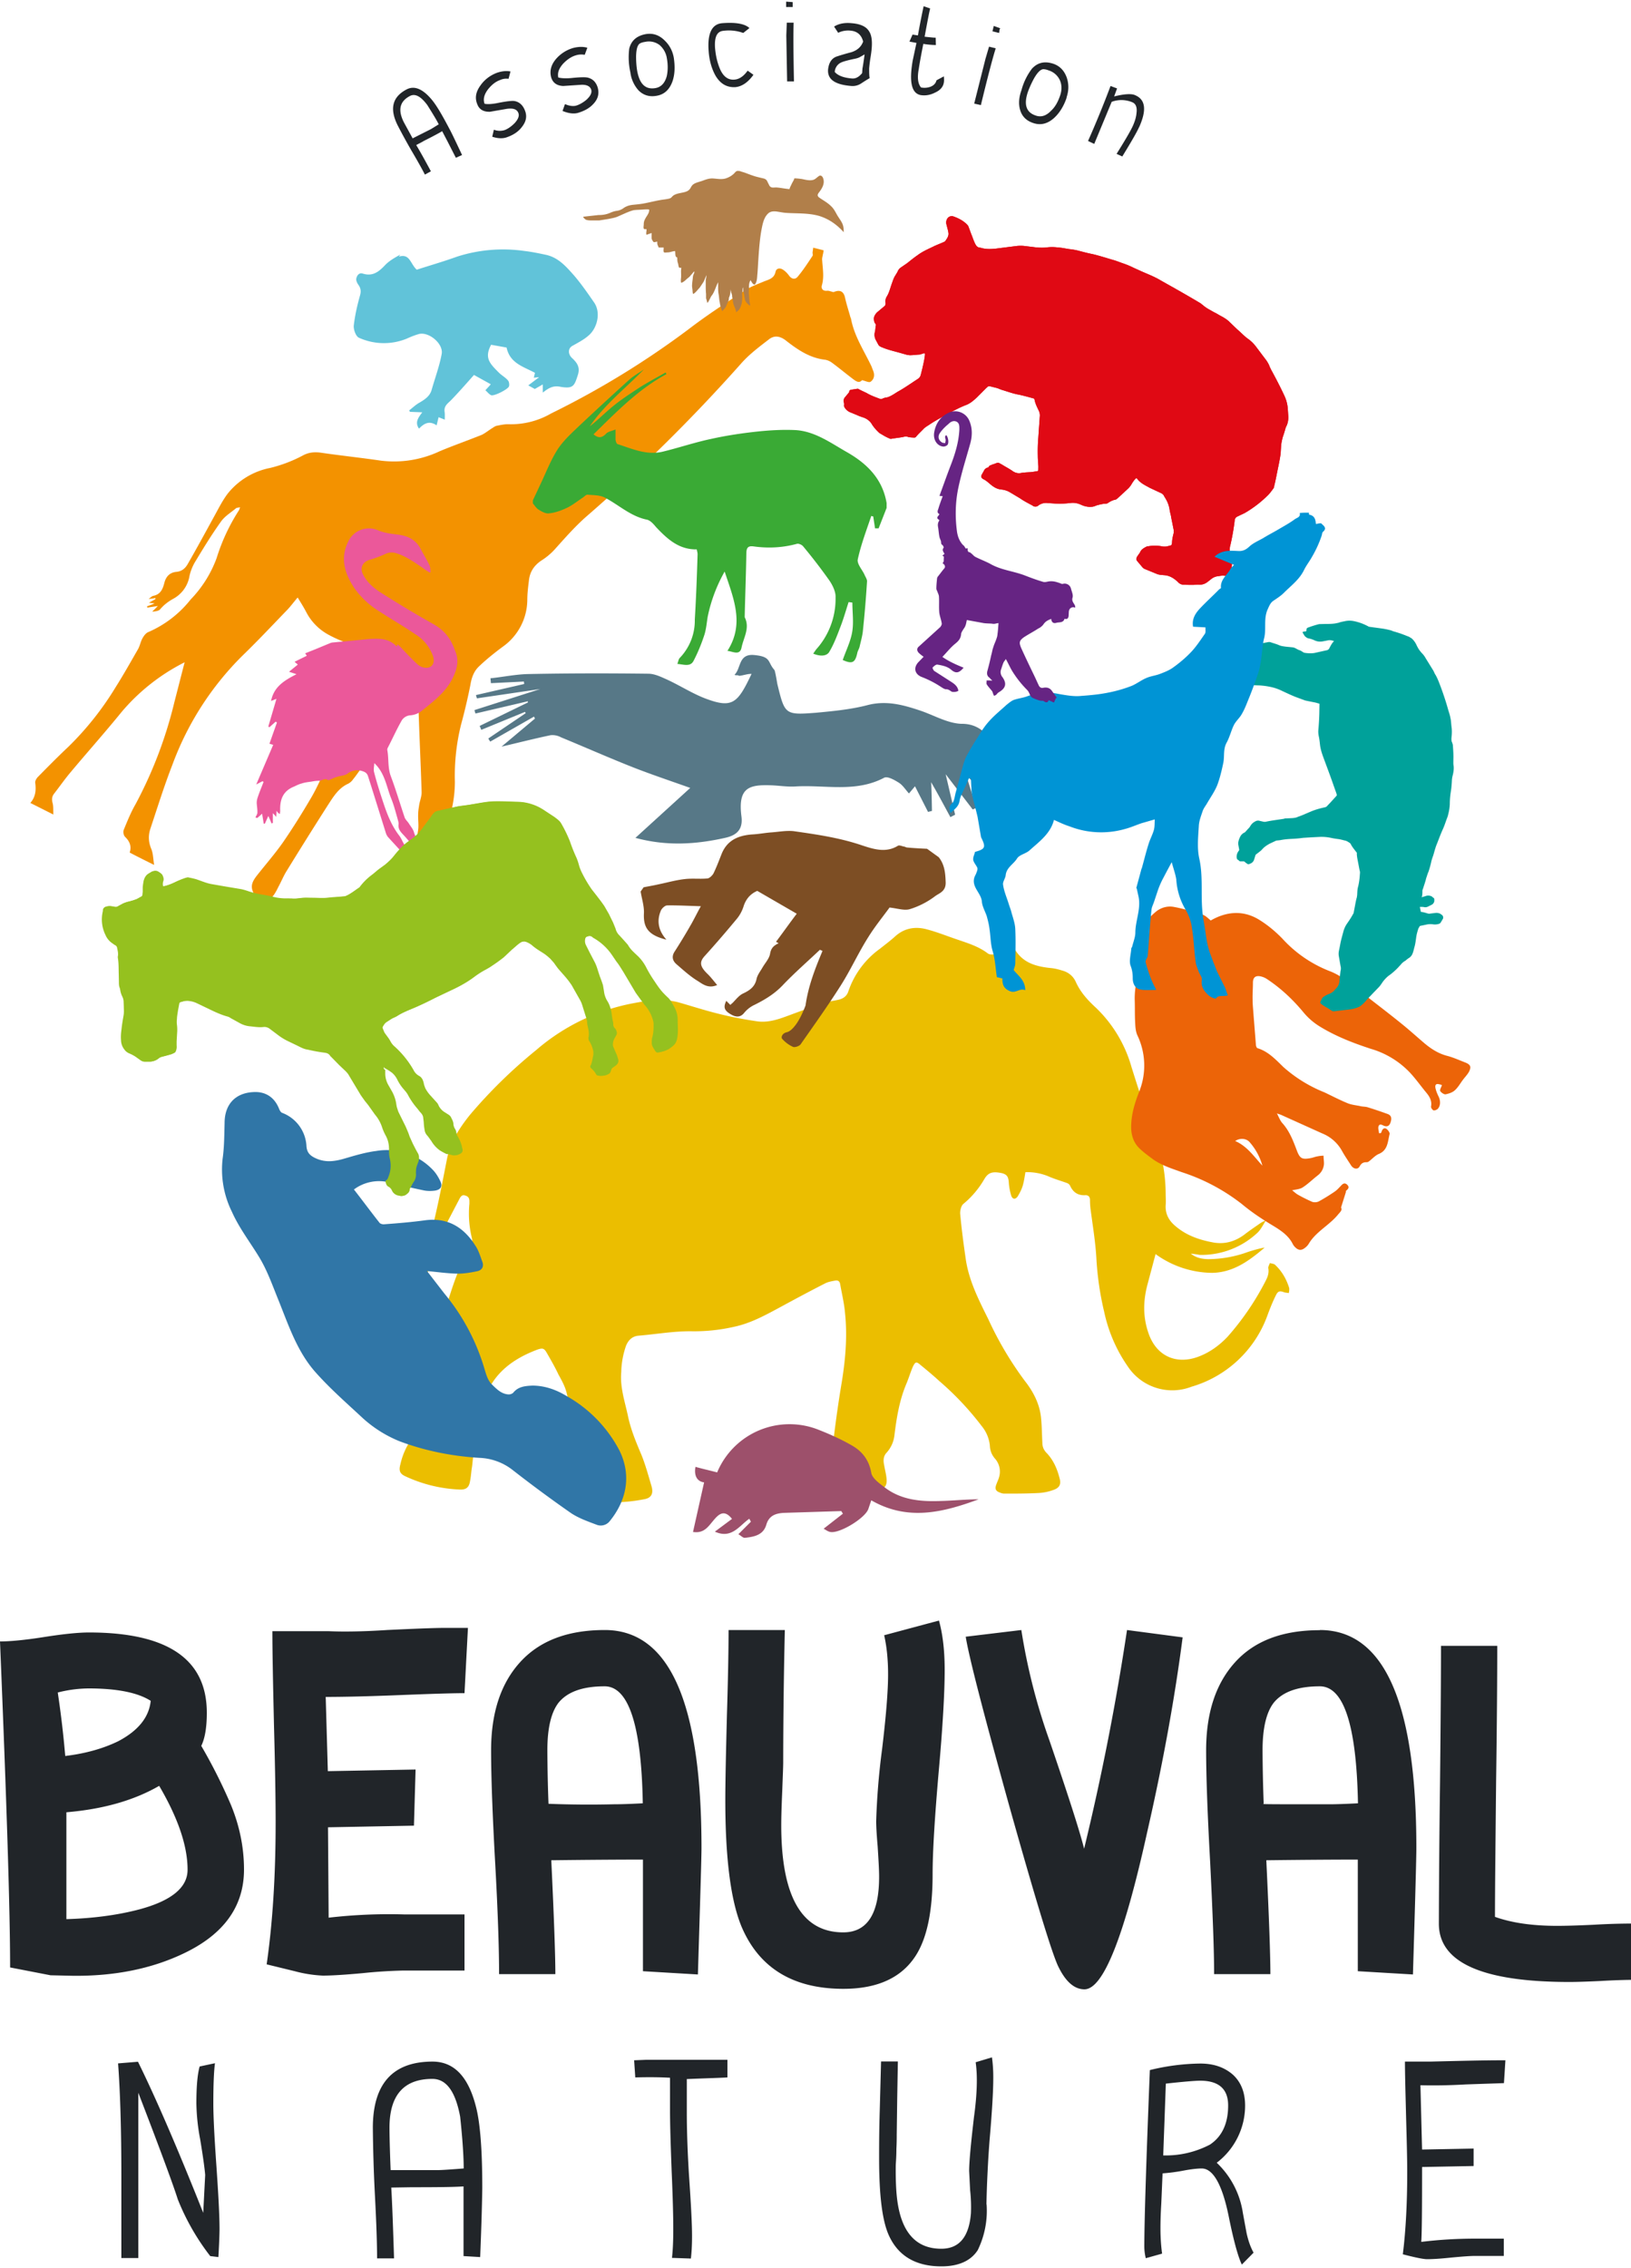<svg xmlns="http://www.w3.org/2000/svg" width="100" height="139" viewBox="0 0 100 139">
  <path fill="#EBBE00" fill-rule="evenodd" d="M77.6 74.82c-.16.25-.3.54-.5.73a5.02 5.02 0 0 1-3.48 1.36c-.1 0-.2-.03-.3-.04l-.31-.04c.33.27.7.33 1.06.34a7.2 7.2 0 0 0 2.47-.45c.32-.1.65-.2 1-.26-.94.8-1.92 1.53-3.23 1.55a6 6 0 0 1-3.46-1.15l-.5 1.88c-.26.98-.28 1.97.06 2.95.47 1.4 1.68 1.97 3.06 1.46.7-.26 1.3-.7 1.8-1.23a16.48 16.48 0 0 0 2.36-3.48c.12-.24.18-.47.13-.73 0-.1.06-.2.1-.3.1.03.24.04.31.1.43.4.7.88.87 1.42.02.1 0 .2-.02.32-.1-.02-.2-.02-.29-.05-.26-.1-.38-.08-.51.2-.2.4-.37.83-.53 1.27a7.05 7.05 0 0 1-4.64 4.32 3.27 3.27 0 0 1-3.9-1.24 9.2 9.2 0 0 1-1.45-3.35 18.44 18.44 0 0 1-.48-3.31c-.06-1.01-.23-2.01-.36-3.02a4.3 4.3 0 0 1-.03-.52c0-.18-.08-.3-.27-.3-.45.03-.76-.16-.95-.58a.34.34 0 0 0-.18-.16c-.38-.14-.78-.25-1.16-.42a3.4 3.4 0 0 0-1.4-.25c-.05.3-.09.58-.17.85-.07.22-.18.43-.3.63-.14.2-.31.2-.4-.04a3.6 3.6 0 0 1-.15-.84c-.03-.32-.11-.46-.42-.54-.62-.13-.86-.02-1.1.4a5.6 5.6 0 0 1-1.27 1.49c-.13.11-.2.4-.19.59.08.9.2 1.8.33 2.7.18 1.37.8 2.57 1.4 3.78a20.88 20.88 0 0 0 2.24 3.78c.52.66.91 1.42.99 2.27.05.5.05 1 .08 1.52 0 .26.1.47.3.66.4.44.62.97.76 1.53.1.37-.03.58-.4.7-.27.1-.56.16-.85.18-.72.04-1.45.04-2.16.04a.66.66 0 0 1-.24-.06c-.27-.09-.34-.23-.23-.51.05-.14.12-.28.16-.42a1.2 1.2 0 0 0-.25-1.16c-.2-.23-.3-.5-.31-.8a2.23 2.23 0 0 0-.5-1.19 17.94 17.94 0 0 0-2.6-2.76c-.38-.35-.78-.68-1.17-1-.23-.2-.3-.18-.44.1-.16.36-.27.75-.43 1.12-.41.99-.58 2.04-.71 3.1a1.9 1.9 0 0 1-.48 1.07c-.21.22-.21.5-.15.77.05.3.13.58.15.87.02.37-.1.55-.45.61-.53.08-1.07.08-1.6.09-.34.01-.67-.05-1-.06-.4-.02-.53-.14-.5-.53.03-.31.12-.62.15-.94.06-.58.08-1.16.16-1.73.14-1.14.3-2.27.49-3.4.23-1.42.35-2.83.2-4.24-.05-.6-.2-1.2-.3-1.78-.03-.17-.14-.23-.28-.21-.22.04-.46.08-.65.18-.9.46-1.8.94-2.7 1.43-.93.5-1.84 1.01-2.89 1.23a11 11 0 0 1-2.62.27c-1.08-.01-2.13.18-3.21.27-.38.03-.62.25-.77.6a5.19 5.19 0 0 0-.3 1.64c-.08.91.21 1.76.4 2.63.17.85.5 1.64.84 2.44.25.62.43 1.29.62 1.93.12.43-.01.7-.43.78-.55.11-1.1.17-1.65.19-.69.02-1.38.01-2.05-.04-.47-.04-.63-.27-.52-.74.15-.67.06-1.33.06-2 0-1.34-.32-2.64-.62-3.93-.1-.4-.3-.76-.5-1.12-.21-.45-.46-.88-.7-1.3-.17-.3-.25-.34-.58-.23-1.47.55-2.67 1.41-3.22 2.94-.17.45-.14.99-.2 1.49-.03.34-.01.69-.06 1.03-.03.3-.1.58-.33.83-.18.2-.16.58-.21.9-.05.28-.06.58-.12.87-.06.39-.24.54-.64.52a8.68 8.68 0 0 1-3.3-.8c-.37-.16-.44-.36-.33-.75a4.3 4.3 0 0 1 1.23-2.18c.47-.4.58-.97.67-1.53.18-1.15.43-2.27.85-3.36.11-.29.15-.66.1-.96a4.6 4.6 0 0 1 .18-2.33c.32-1 .68-2 1.26-2.9.1-.16.13-.39.1-.57a6.33 6.33 0 0 1-.16-2.14v-.18c-.01-.17-.08-.27-.26-.32-.17-.06-.25.04-.32.15l-.77 1.47a18.83 18.83 0 0 0-1.67 5.1c-.05.23-.1.47-.11.69-.02.35-.1.67-.32.95-.12.15-.16.34-.24.5a.67.67 0 0 1-.2.27c-.04-.22-.08-.43-.1-.69l-.36.41c-.04 0-.06 0-.1-.02v-.44c.04-.28.08-.55.15-.81.06-.2.12-.43.27-.52.57-.36.8-.92.93-1.54.17-.79.29-1.59.51-2.36.52-1.77.86-3.6 1.22-5.42.2-1.02.76-1.88 1.4-2.68a30.49 30.49 0 0 1 4.06-3.97 12.67 12.67 0 0 1 5.99-2.88c.94-.18 1.89-.3 2.84-.02.83.24 1.64.5 2.47.7.73.18 1.48.32 2.22.43.65.1 1.25-.09 1.85-.31.73-.27 1.48-.55 2.22-.8.29-.1.61-.13.91-.2.3-.06.55-.21.65-.54a5.33 5.33 0 0 1 1.94-2.6c.3-.24.61-.47.9-.73.55-.51 1.2-.64 1.9-.47.67.17 1.3.43 1.96.65.64.22 1.29.42 1.84.84.13.1.38.08.55.02.2-.06.39-.22.59-.32.2-.1.42-.13.55.1.5.8 1.3 1.01 2.18 1.1.23.02.47.08.69.15.38.1.68.34.84.7.28.62.71 1.1 1.21 1.56a8.07 8.07 0 0 1 2.2 3.64c.42 1.35.86 2.7 1.37 4.02.48 1.22.72 2.46.73 3.76 0 .23.02.46 0 .7-.03.52.18.92.56 1.25.68.6 1.49.88 2.37 1.04.7.12 1.32-.06 1.89-.48.32-.25.65-.47.98-.7.1-.07.2-.11.3-.16-.02-.04.02-.02.04.01Z" clip-rule="evenodd"/>
  <path fill="#F39200" fill-rule="evenodd" d="m25.15 60.92-1.3-.65c-.06-.04-.13-.15-.11-.22 0-.17.07-.35.1-.53.02-.2.1-.47 0-.62-.3-.51-.16-.98.05-1.45.95-2.1 1.4-4.34 1.75-6.6.04-.32-.02-.65 0-.97 0-.2.04-.4.07-.6.05-.25.15-.5.14-.75-.05-1.62-.13-3.23-.18-4.85 0-.15-.01-.28-.09-.5-.22.18-.49.33-.67.54l-2.6 3.16c-.23.28-.43.6-.66.88a.83.83 0 0 1-.3.27c-.6.27-.91.8-1.25 1.32-.85 1.33-1.69 2.67-2.52 4.02-.19.3-.33.65-.51.98-.11.22-.22.45-.39.63-.18.19-.2.34-.08.56.21.4.18.67-.1.98l-1.2-.61c-.2-.11-.2-.49.05-.67.23-.16.25-.37.16-.59-.17-.38 0-.67.21-.95.54-.69 1.12-1.35 1.62-2.06.62-.9 1.2-1.83 1.75-2.77.45-.77.77-1.62 1.22-2.38.37-.63.87-1.16 1.28-1.76.65-.93 1.27-1.89 1.91-2.82l.8-1.1c-.19-.21-.35-.47-.57-.65a1.4 1.4 0 0 0-.63-.28c-1.03-.2-2.03-.47-2.96-.98a3.3 3.3 0 0 1-1.35-1.36c-.15-.29-.33-.58-.54-.92-.25.29-.43.54-.65.77-.9.93-1.79 1.88-2.72 2.78a18.3 18.3 0 0 0-4.31 6.7c-.5 1.28-.91 2.6-1.35 3.92-.14.42-.12.83.06 1.25.11.27.11.6.17.97-.56-.28-1.03-.51-1.5-.76.13-.38 0-.69-.28-.96-.1-.1-.13-.31-.08-.44.22-.53.43-1.06.72-1.56a26.25 26.25 0 0 0 2.38-6.25l.63-2.45a12.29 12.29 0 0 0-3.86 3.04c-1.04 1.28-2.14 2.51-3.2 3.78-.33.4-.63.83-.95 1.24-.13.17-.14.34-.09.55.06.2.04.42.05.72l-1.41-.71c.32-.36.36-.78.3-1.23-.02-.11.07-.26.15-.35.61-.62 1.23-1.25 1.87-1.85A18.62 18.62 0 0 0 7.1 42.1c.48-.76.91-1.53 1.36-2.31.12-.21.16-.47.28-.68.08-.14.2-.31.35-.37a6.7 6.7 0 0 0 2.6-2 7.22 7.22 0 0 0 1.59-2.53 11.9 11.9 0 0 1 1.38-2.95l.06-.17c-.1.02-.2.02-.25.06-.31.26-.68.48-.91.8-.56.78-1.07 1.61-1.57 2.44-.17.27-.3.59-.37.9a1.95 1.95 0 0 1-1.02 1.42c-.3.17-.55.36-.78.63-.09.11-.3.13-.49.15l.35-.35-.65.1c0-.03 0-.05-.02-.08.15-.05.3-.1.47-.18l-.35-.04.4-.22v-.07c-.13.03-.24.04-.42.06.11-.08.2-.17.28-.19.46-.09.59-.42.69-.81.1-.38.33-.62.72-.66.36-.03.57-.23.72-.5.53-.92 1.04-1.86 1.55-2.79.28-.5.53-1.02.87-1.48a4.4 4.4 0 0 1 2.62-1.6 8.6 8.6 0 0 0 2-.76c.34-.19.7-.23 1.08-.18 1.23.18 2.47.31 3.7.49a6.56 6.56 0 0 0 3.63-.58c.84-.35 1.72-.66 2.57-1 .2-.1.39-.25.59-.38.1-.06.2-.14.3-.17.25-.05.52-.11.76-.1a4.9 4.9 0 0 0 2.6-.66 52.85 52.85 0 0 0 8.4-5.14c1.12-.86 2.3-1.63 3.48-2.4.36-.24.77-.38 1.17-.55.3-.12.62-.18.71-.59.05-.24.3-.26.5-.1.12.08.23.2.32.32.16.23.37.26.52.1.34-.4.63-.85.93-1.3.03-.04 0-.14 0-.2l.04-.3.63.16c.02 0-.02.18-.04.27-.02.12-.06.23-.04.35.03.51.13 1.01-.02 1.53-.05.18.04.36.32.33.09-.01.19.03.27.05.06.02.12.04.16.02.37-.15.59-.02.67.35.09.41.22.8.33 1.2.01.03.04.08.04.11.2 1.06.8 1.95 1.25 2.9l.12.31c.09.26.03.5-.18.64-.1.06-.32-.06-.52-.1-.18.22-.39.05-.59-.1-.42-.32-.83-.66-1.25-.97a1.03 1.03 0 0 0-.4-.18c-.94-.1-1.68-.6-2.4-1.16-.37-.3-.74-.36-1.08-.08-.6.46-1.21.92-1.7 1.48a103.03 103.03 0 0 1-9.54 9.42c-.67.6-1.26 1.27-1.86 1.94a3.9 3.9 0 0 1-.77.66c-.48.3-.77.7-.83 1.26-.05.4-.1.8-.1 1.22a3.55 3.55 0 0 1-1.51 2.85c-.5.37-1 .77-1.45 1.2-.32.3-.46.7-.53 1.14-.16.8-.35 1.62-.57 2.42a13.07 13.07 0 0 0-.38 3.53 7.7 7.7 0 0 1-.62 2.98c-.4.99-.64 2.03-.98 3.05-.25.76-.54 1.52-.78 2.3-.1.33-.15.67-.17 1.02a3.14 3.14 0 0 1-.4 1.52c-.15.23-.13.5.02.73.29.4.27.87.19 1.38Z" clip-rule="evenodd"/>
  <path fill="#EC6408" fill-rule="evenodd" d="M74.24 56.41c.91-.52 1.9-.65 2.88-.09.54.32 1.04.73 1.49 1.19a7.7 7.7 0 0 0 2.87 1.99c.76.28 1.37.82 2 1.32.84.66 1.69 1.3 2.5 1.96.47.38.92.79 1.38 1.18.4.33.82.6 1.33.74.4.1.79.28 1.18.43.3.13.34.26.2.55-.1.18-.24.32-.36.48-.17.22-.3.47-.51.66-.15.14-.38.21-.58.25-.1 0-.26-.11-.32-.21-.03-.06.05-.2.11-.35a.38.38 0 0 0-.14-.05c-.2-.06-.3 0-.26.22.04.19.12.38.21.56.11.25.1.56-.08.73-.05.05-.19.1-.25.08-.07-.03-.16-.16-.15-.23.07-.36-.1-.63-.32-.89-.33-.4-.64-.84-1-1.22a5.37 5.37 0 0 0-2.37-1.43c-1.1-.36-2.16-.77-3.15-1.38a4.01 4.01 0 0 1-.96-.83c-.66-.8-1.4-1.5-2.28-2.08a1.15 1.15 0 0 0-.42-.16c-.29-.04-.42.1-.42.4 0 .35-.03.7-.02 1.04 0 .32.04.65.06.97L77 64c0 .09.04.22.1.24.65.2 1.1.68 1.58 1.15a8.56 8.56 0 0 0 2.53 1.56c.48.23.94.47 1.43.67.25.1.54.12.8.18.14.03.3.02.44.07.39.12.77.25 1.16.39.25.08.31.24.22.52-.06.19-.17.3-.4.22-.12-.05-.27-.16-.34.03-.04.13.02.28.03.42h.1a.2.2 0 0 0 .05-.07c.04-.15.14-.28.28-.21.1.05.24.24.22.33-.12.47-.1 1-.68 1.23-.22.1-.39.3-.59.45a.25.25 0 0 1-.17.05c-.18 0-.3.07-.4.26-.12.21-.38.15-.52-.06-.19-.3-.4-.6-.58-.93a2.4 2.4 0 0 0-1.18-1.03l-2.55-1.15-.24-.08c.13.24.2.45.34.6.43.48.65 1.06.87 1.64.2.54.33.6.9.49.13-.03.25-.08.38-.1.14-.03.28-.04.37-.04 0 .23.04.4.02.56a.96.96 0 0 1-.38.65c-.31.24-.6.53-.93.74-.16.1-.4.12-.64.17.1.07.21.18.34.26.3.17.6.32.9.45.12.04.28.03.4-.03.33-.18.65-.38.96-.59.15-.1.26-.23.38-.35.1-.11.22-.24.39-.09.15.14.1.25-.05.37-.03.02-.02.09-.03.12l-.29.92c.09.12-.02.25-.16.4-.54.68-1.37 1.06-1.82 1.82-.06.1-.16.2-.26.27-.2.15-.38.12-.55-.04a.84.84 0 0 1-.16-.2c-.28-.58-.82-.9-1.35-1.22-.61-.37-1.22-.78-1.77-1.24a11.93 11.93 0 0 0-3.69-1.96c-.63-.23-1.27-.42-1.82-.83-.27-.2-.54-.4-.78-.63-.42-.41-.54-.95-.5-1.53.04-.7.25-1.35.5-1.98a4.3 4.3 0 0 0-.13-3.43c-.1-.23-.12-.5-.13-.75-.03-.5-.01-.98-.03-1.46 0-.72.14-1.4.44-2.05a.82.82 0 0 0 .04-.4c-.02-.24-.09-.47-.13-.7-.18-.91.23-1.6.91-2.17.33-.29.76-.41 1.18-.32.54.1 1.09.26 1.6.45.24 0 .42.21.63.38Zm3.16 15.03a3.7 3.7 0 0 0-.8-1.46c-.2-.21-.57-.25-.87-.05.73.31 1.16.96 1.67 1.51Z" clip-rule="evenodd"/>
  <path fill="#3076A7" fill-rule="evenodd" d="M21.7 72.9c.53.68 1.04 1.37 1.56 2.03.05.08.22.12.33.1.82-.06 1.65-.13 2.46-.24 1.4-.19 2.39.43 3.1 1.56.2.3.3.65.43 1 .1.29-.04.5-.32.56-.39.08-.79.15-1.18.15-.62-.01-1.24-.1-1.9-.16l1.06 1.37a12.95 12.95 0 0 1 2.46 4.61c.1.33.2.71.44.95.29.28.6.62 1.06.63.1 0 .23-.05.28-.12.31-.37.74-.4 1.16-.42.76 0 1.46.25 2.1.64a8.17 8.17 0 0 1 3.24 3.34c.77 1.57.4 3.1-.59 4.32a.7.7 0 0 1-.83.22c-.53-.2-1.1-.4-1.57-.72a81.31 81.31 0 0 1-3.55-2.62 3.5 3.5 0 0 0-2.02-.75c-1.67-.1-3.32-.42-4.9-1.01a7.57 7.57 0 0 1-2.4-1.54c-.96-.89-1.95-1.76-2.82-2.75-1.08-1.24-1.6-2.8-2.2-4.3-.37-.9-.69-1.84-1.19-2.67-.56-.93-1.24-1.8-1.69-2.81a5.84 5.84 0 0 1-.57-3.26c.1-.7.1-1.44.12-2.18 0-1.14.65-1.85 1.78-1.9.75-.04 1.3.34 1.57 1.05.04.09.1.19.17.22a2.3 2.3 0 0 1 1.5 2.05c.03.37.19.56.55.73.64.3 1.24.19 1.87 0 .61-.18 1.23-.36 1.86-.44a3.9 3.9 0 0 1 3.45 1.14c.2.2.35.45.47.7.16.32.04.53-.32.59-.22.03-.46.03-.67-.01a52.7 52.7 0 0 1-2.16-.5 2.58 2.58 0 0 0-2.14.44Z" clip-rule="evenodd"/>
  <path fill="#EB589A" fill-rule="evenodd" d="M27.66 55.88c-.14-.25-.2-.47-.34-.63-.9-1.04-1.84-2.09-2.77-3.12l-.77-.84a.88.88 0 0 1-.11-.2l-.93-2.97-.17-.53c-.06-.2-.17-.28-.39-.34a.96.96 0 0 0-.88.17c-.16.12-.42.12-.63.19-.15.04-.29.11-.43.17-.04 0-.1.05-.12.04-.2-.17-.37.03-.54.03-.17 0-.31.02-.47.05-.2.03-.42.05-.62.12-.17.04-.33.13-.49.2-.68.28-.85.83-.82 1.5l-.02.17c-.05-.04-.1-.05-.11-.08-.04-.02-.05-.06-.1-.12 0 .13 0 .24-.02.38-.07-.1-.13-.16-.2-.23v.6c-.03.01-.06.01-.08.03-.06-.14-.11-.28-.2-.46l-.21.47h-.07l-.1-.61-.29.26-.12-.03c.04-.1.12-.19.12-.29.01-.2-.03-.4-.04-.6a1 1 0 0 1 .05-.31c.11-.34.25-.66.37-.98l-.07-.04-.38.2 1.04-2.43-.23-.07.46-1.3-.08-.05-.38.34-.07-.04.5-1.7-.33.13c.17-.87.81-1.26 1.56-1.64l-.46-.15.54-.44-.2-.17.75-.37-.1-.15.58-.23.99-.41.08-.02 1.39-.13.8-.08c.62-.04 1.23-.08 1.72.4.01.02.04.03.08.04v-.13c.07.06.14.1.2.17.33.35.66.7 1 1.02.1.1.25.2.39.23.47.12.75-.18.62-.65a2.58 2.58 0 0 0-1.13-1.4c-.7-.48-1.44-.9-2.14-1.36a5.21 5.21 0 0 1-1.56-1.44c-.6-.9-.9-1.85-.36-2.9a1.4 1.4 0 0 1 1.83-.64c.36.15.76.2 1.16.25.63.07 1.14.31 1.44.9.18.34.38.66.54 1 .05.12.04.26.06.4l-.06.03c-.16-.1-.32-.2-.47-.32-.51-.34-1.01-.7-1.6-.87a.86.86 0 0 0-.64.05 7.1 7.1 0 0 1-.97.36c-.43.13-.61.49-.4.9.25.49.66.84 1.12 1.13 1.06.67 2.12 1.31 3.21 1.92.58.33.97.77 1.21 1.36.04.07.05.14.08.21.28.6.17 1.12-.12 1.72-.45.91-1.22 1.46-1.96 2.06a1.3 1.3 0 0 1-.64.23.67.67 0 0 0-.56.37c-.3.53-.55 1.09-.83 1.63a.23.23 0 0 0-.02.15c.09.5.02 1.04.2 1.55.32.85.57 1.7.86 2.56.05.13.16.23.24.34.12.2.29.38.34.6.15.47.5.8.78 1.18.64.86 1.31 1.7 1.92 2.49.17.02.27.06.37.06.08 0 .15-.05.22-.1.21-.13.41-.27.63-.36l-.43.73.51.07-.58.49c.1.1.2.2.27.3l.08-.03c.18-.18.31-.38.63-.4.25 0 .5-.2.73-.3.13-.06.25-.13.4-.15-.23.25-.43.48-.47.83l.3.1c-.05.04-.08.08-.12.1l-1.22.4c-.07.03-.16.04-.23.1-.17.12-.28.1-.33-.13l-.2.08-.02-.06c.1-.24-.04-.44-.2-.57-.08-.08-.3-.02-.46-.02a.82.82 0 0 1-.31.03Zm-4.71-9.12c-.01.2-.06.4-.01.58.17.66.38 1.31.6 1.97.23.68.5 1.34.95 1.92.15.2.21.44.36.61.32.42.66.82 1 1.22.57.65 1.15 1.27 1.73 1.9.07.07.16.13.23.18a.4.4 0 0 0-.08-.22l-1.87-2.38c-.38-.48-.75-.98-1.17-1.42-.19-.2-.29-.37-.25-.63 0-.1-.04-.21-.07-.33-.12-.42-.23-.85-.4-1.26-.28-.72-.38-1.53-1.02-2.13Z" clip-rule="evenodd"/>
  <g fill="#95C11F">
    <path d="M23.55 65.39c.03 0 .05.02.07.03l.27.15c.08.05.17.1.23.16.14.12.25.26.33.41.1.2.22.38.36.56.11.12.23.26.3.4.16.29.35.56.55.8.08.09.14.19.23.28.07.06.11.14.14.24l.04.32.04.47a.7.7 0 0 0 .17.36c.09.1.18.2.25.33a1.73 1.73 0 0 0 1 .81l.25.06c.17.05.31.02.46-.07.1-.06.14-.14.12-.27a.16.16 0 0 0-.02-.06 2.1 2.1 0 0 0-.3-.76.37.37 0 0 1-.05-.15c-.02-.1-.03-.18-.09-.27a.7.7 0 0 1-.1-.29c0-.14-.07-.27-.13-.39a.43.43 0 0 0-.16-.19l-.22-.14a.99.99 0 0 1-.39-.41.6.6 0 0 0-.1-.18l-.39-.43a2.1 2.1 0 0 1-.34-.48l-.07-.2c-.04-.22-.1-.44-.32-.55a.82.82 0 0 1-.33-.36 5.8 5.8 0 0 0-1.13-1.41 1.1 1.1 0 0 1-.3-.38l-.08-.13-.25-.34c-.05-.09-.08-.18-.12-.28-.02-.04-.01-.08.01-.12.06-.1.11-.19.21-.26l.31-.2c.11-.07.22-.1.34-.17.3-.2.62-.33.94-.46.48-.2.96-.43 1.42-.67l.95-.45c.5-.23.98-.49 1.42-.82.24-.18.49-.34.76-.48.12-.07.23-.13.34-.21a9.47 9.47 0 0 0 .72-.52l.5-.47c.16-.13.31-.28.48-.4.16-.11.31-.17.51-.08.13.06.26.12.37.22.2.18.42.31.64.45a2.6 2.6 0 0 1 .71.66l.2.27c.26.31.54.61.77.95l.07.08.52.93.13.3.2.65c.05.15.1.3.1.45.01.12.05.24.07.36.03.17.05.33.02.5-.02.1 0 .18.05.26.12.2.19.41.23.63.01.07.02.15.01.2-.04.21-.07.41-.16.61 0 .03 0 .05-.02.06-.02.05 0 .11.04.14.12.11.23.24.3.38.04.05.07.08.13.08l.21.02c.15 0 .27-.05.38-.12.08-.05.09-.13.12-.21l.01-.02a.2.2 0 0 1 .1-.14l.18-.13c.12-.1.19-.22.14-.38l-.07-.24-.21-.48c-.04-.08-.05-.16-.04-.25a.8.8 0 0 1 .12-.35l.1-.18c.04-.1.02-.2-.03-.3-.02-.03-.04-.08-.07-.1a.33.33 0 0 1-.1-.24v-.07c-.04-.2-.08-.4-.1-.6-.04-.24-.1-.47-.22-.69l-.09-.15a1.51 1.51 0 0 1-.16-.53l-.06-.36a7.23 7.23 0 0 0-.19-.53l-.14-.43a2.74 2.74 0 0 0-.16-.42l-.35-.67-.22-.44a.57.57 0 0 1-.03-.34.18.18 0 0 1 .12-.15c.15-.06.3-.1.43.03l.02.01c.24.13.45.28.65.47.18.18.35.36.5.57.1.15.18.3.3.44.15.19.28.41.4.62l.77 1.28c.09.15.19.28.29.41l.2.27c.02.03.04.07.08.1a2.28 2.28 0 0 1 .52 1.05c.01.3 0 .6-.07.88l-.04.3c0 .08 0 .17.03.25l.17.3c.05.1.12.14.23.09h.02c.3-.05.54-.17.75-.36a.65.65 0 0 0 .19-.23c.1-.2.1-.4.12-.58.01-.27-.01-.53-.01-.8 0-.29-.08-.56-.22-.81l-.14-.24a1.25 1.25 0 0 0-.3-.37l-.16-.16c-.27-.27-.47-.59-.68-.9a7.61 7.61 0 0 1-.45-.77c-.14-.26-.32-.5-.54-.7-.21-.2-.42-.38-.56-.64a20.37 20.37 0 0 0-.53-.59.85.85 0 0 1-.23-.41l-.15-.37-.26-.53-.27-.47a8.42 8.42 0 0 0-.28-.39l-.2-.26-.29-.37a7.8 7.8 0 0 1-.6-1.01 2.51 2.51 0 0 1-.19-.48 3.4 3.4 0 0 0-.15-.45 9.87 9.87 0 0 1-.4-1 8.32 8.32 0 0 0-.55-1.13.98.98 0 0 0-.13-.16 3.5 3.5 0 0 0-.32-.25l-.61-.4a3 3 0 0 0-1.7-.5c-.45-.02-.9-.04-1.35-.03-.38.01-.74.08-1.1.14l-.46.08c-.22.03-.43.05-.64.09l-1.2.27c-.04 0-.1.02-.13.05-.09.08-.18.18-.25.28a3.05 3.05 0 0 1-1.2 1.39l-.26.19c-.31.23-.57.52-.8.82a3.6 3.6 0 0 1-.88.79l-.48.38c-.22.16-.41.36-.59.57-.05.07-.1.15-.18.2-.25.17-.5.36-.77.5a.67.67 0 0 1-.21.07l-.6.05c-.16 0-.32.03-.48.04-.3.03-.61 0-.91 0-.23 0-.44-.02-.65.01-.2.02-.42.06-.63.03h-.33c-.27 0-.54-.03-.8-.1-.22-.05-.44-.1-.65-.13a5.34 5.34 0 0 1-.92-.23 3.45 3.45 0 0 0-.4-.11l-1.02-.17-.8-.14c-.32-.06-.63-.2-.94-.3a5.2 5.2 0 0 0-.44-.1c-.04-.02-.1 0-.12 0-.23.1-.45.17-.66.27-.23.11-.46.2-.71.26H10a.55.55 0 0 1 .01-.3c.05-.12.01-.25-.04-.36-.05-.1-.14-.15-.21-.2-.13-.09-.26-.12-.4-.03l-.15.09c-.19.1-.28.28-.32.48-.03.13-.04.27-.06.42v.4c0 .05-.04.1-.1.12l-.26.15-.26.1-.42.1a3.41 3.41 0 0 0-.49.24c-.07.04-.12.07-.2.06l-.25-.04a.46.46 0 0 0-.33.04c-.07.04-.12.08-.12.19l-.01.07c-.03.26-.02.51.03.76a4.68 4.68 0 0 1 .14.69c.09.2.22.36.4.49l.2.14c.06.03.1.09.1.15.04.16.09.33.06.5v.14c.05.31.04.63.05.94v.48a1 1 0 0 0 .06.42l.03.1c.02.14.06.27.13.4.06.12.08.23.08.35v.27c0 .17.03.35 0 .52l-.14.86c-.02.23-.03.45-.02.67.01.2.07.39.2.56.07.1.16.19.28.24.13.07.27.13.39.21l.31.22c.1.07.2.12.33.1h.26a.78.78 0 0 0 .45-.18.56.56 0 0 1 .18-.1c.18-.06.36-.1.54-.14.08-.02.16-.06.24-.1a.2.2 0 0 0 .07-.06.7.7 0 0 0 .07-.4v-.25l.03-.51a2.5 2.5 0 0 0-.01-.5 1.27 1.27 0 0 1 0-.36c0-.16.04-.34.06-.5l.08-.43c.01-.04.02-.08.07-.1.15-.04.3-.1.46-.1.23 0 .43.05.63.13l.7.35c.4.19.8.38 1.22.49a9.65 9.65 0 0 0 .73.4c.19.1.4.18.62.19h.1c.25.05.48.06.73.04.14-.01.27.05.4.12l.43.34c.22.16.46.32.71.43l.53.26c.22.08.4.2.64.24l.19.03c.26.06.52.11.79.15.15.02.32.04.4.2 0 .02 0 .02.02.03l.53.53.38.37c.08.1.17.17.22.27l.66 1.11c.09.16.2.29.3.43.06.1.14.18.2.27.15.2.27.4.43.59.18.22.33.47.42.73.07.2.15.38.24.56.14.25.18.53.2.8 0 .2 0 .4.05.6.1.39.06.74-.08 1.1a.48.48 0 0 1-.15.24c-.04.02-.05.06-.04.1.03.11.06.21.17.28a.6.6 0 0 1 .22.22c.1.2.24.3.45.34h.04c.1.04.2.03.3-.04.1-.08.22-.16.22-.33 0-.03.03-.07.05-.1.07-.13.13-.27.22-.39a.8.8 0 0 0 .11-.52l.01-.2c.01-.15.07-.27.11-.4a.7.7 0 0 0 .03-.55l-.14-.25-.19-.37-.2-.44-.08-.23-.16-.38-.41-.83c-.05-.09-.08-.19-.11-.29-.04-.1-.05-.2-.07-.32-.04-.25-.13-.5-.25-.72l-.24-.42a1.43 1.43 0 0 1-.18-.68v-.23c-.1-.05-.12-.12-.07-.18z"/>
    <path fill-rule="evenodd" d="M23.55 65.39c-.04.06-.03.13-.03.2l.02.23c0 .24.04.47.17.68l.24.42c.13.22.2.47.25.72l.07.33c.02.1.07.2.11.29l.41.82c.07.12.11.26.16.39l.09.22c.06.14.12.3.2.44.05.13.12.25.18.37l.14.26c.08.18.05.37-.02.55a.98.98 0 0 0-.12.39v.2a.84.84 0 0 1-.12.52c-.08.12-.14.26-.22.4-.02.02-.03.06-.04.1-.02.16-.13.24-.24.32-.09.07-.18.08-.29.05l-.04-.01a.54.54 0 0 1-.45-.34.48.48 0 0 0-.22-.22c-.1-.06-.13-.16-.16-.28-.02-.04 0-.07.03-.1.09-.05.12-.14.15-.23.14-.35.17-.72.08-1.1-.05-.2-.05-.39-.05-.6 0-.29-.06-.55-.2-.81-.1-.18-.18-.37-.24-.56a2.3 2.3 0 0 0-.42-.73l-.42-.59-.21-.26c-.1-.15-.21-.28-.3-.44l-.66-1.1c-.05-.1-.14-.2-.22-.28l-.38-.36-.53-.54c-.01 0-.02 0-.02-.02-.1-.17-.25-.19-.4-.21a9 9 0 0 1-.8-.14l-.18-.04c-.23-.03-.43-.14-.63-.24l-.54-.26a3.58 3.58 0 0 1-.7-.43l-.44-.33a.56.56 0 0 0-.4-.13c-.25.03-.48 0-.73-.03l-.1-.01a1.56 1.56 0 0 1-.62-.19l-.58-.32c-.05-.04-.1-.06-.15-.08-.42-.11-.82-.3-1.21-.49l-.71-.34a1.5 1.5 0 0 0-.63-.14c-.16 0-.32.06-.46.1-.05.01-.06.06-.07.1l-.08.43-.06.5a1.9 1.9 0 0 0 0 .36c.02.17.02.34 0 .5a4.3 4.3 0 0 0-.01.76.7.7 0 0 1-.08.4.14.14 0 0 1-.07.06l-.24.1c-.18.06-.36.1-.54.14a.56.56 0 0 0-.17.1.78.78 0 0 1-.46.18h-.26a.46.46 0 0 1-.33-.1l-.31-.22a2.63 2.63 0 0 0-.39-.2.68.68 0 0 1-.29-.25.93.93 0 0 1-.19-.56c-.02-.22 0-.44.03-.66.03-.3.08-.58.13-.87.03-.18.01-.36.01-.52l-.01-.27a.74.74 0 0 0-.08-.34 1.37 1.37 0 0 1-.13-.41l-.02-.1c-.06-.13-.06-.27-.06-.42l-.01-.47c-.01-.31 0-.64-.05-.95a.32.32 0 0 1 0-.14c.03-.18-.02-.34-.05-.5a.2.2 0 0 0-.1-.15c-.08-.04-.15-.1-.21-.14a1.15 1.15 0 0 1-.4-.49 2.15 2.15 0 0 1-.17-1.44l.01-.08c0-.1.05-.15.12-.2.1-.05.22-.05.33-.03l.25.04c.07 0 .14-.01.2-.05l.35-.19.14-.05a5.92 5.92 0 0 0 .68-.21l.27-.15a.12.12 0 0 0 .08-.12l.02-.17v-.23c0-.14.03-.28.05-.42.05-.2.13-.37.32-.48l.15-.09c.14-.09.28-.05.4.02.08.06.16.12.2.22.06.1.1.23.05.35a.54.54 0 0 0 0 .3c.03 0 .05.01.07 0 .24-.04.48-.14.71-.25.21-.1.43-.2.66-.27a.23.23 0 0 1 .12-.01c.14.03.29.08.44.1.33.1.63.24.95.3l.79.14c.34.06.67.1 1.02.17.13.02.27.05.4.11.3.1.6.19.92.23l.65.14c.26.06.53.09.8.09.1 0 .22-.02.33 0 .21.03.42 0 .63-.03.23-.02.44 0 .65 0 .3 0 .6.03.9 0l.49-.05.6-.05c.07 0 .14-.03.2-.06.29-.14.53-.34.79-.51a3.62 3.62 0 0 1 .77-.77c.16-.12.3-.26.47-.38l.33-.24c.2-.17.4-.35.55-.55.24-.3.5-.59.8-.82l.26-.19c.3-.21.55-.47.75-.77l.33-.44.13-.18c.06-.1.14-.2.24-.28.03-.03.09-.04.13-.05l1.2-.27c.21-.04.43-.05.64-.09l.45-.07c.37-.06.74-.13 1.11-.15.45-.02.9.01 1.35.02.25.01.5.01.75.08a3 3 0 0 1 .95.42l.6.41c.12.08.23.16.33.25.06.04.1.1.13.17.08.13.17.26.24.4.1.23.22.47.3.72l.4 1c.08.14.12.3.16.45a6.89 6.89 0 0 0 .8 1.49l.28.37.2.27c.1.13.2.25.28.38a5 5 0 0 1 .27.47c.09.18.19.36.26.54.06.12.12.24.15.36.04.16.13.3.23.41a20.37 20.37 0 0 0 .54.6c.13.25.34.45.55.64.22.2.4.43.55.7.14.25.28.52.44.76.21.31.41.64.68.9l.16.16c.13.11.23.23.3.38l.14.23c.14.24.22.52.22.81 0 .27.02.53.01.8-.01.2-.02.4-.12.58a.76.76 0 0 1-.19.23c-.21.2-.47.3-.74.36h-.03c-.1.05-.17 0-.23-.1s-.12-.18-.17-.3c-.03-.07-.03-.15-.03-.24 0-.1.01-.2.04-.3.07-.28.08-.57.07-.87a2.28 2.28 0 0 0-.52-1.06.61.61 0 0 1-.08-.1l-.2-.27-.29-.4-.76-1.28c-.14-.22-.26-.43-.42-.63l-.3-.44a3.38 3.38 0 0 0-1.14-1.03l-.02-.02c-.14-.13-.28-.08-.43-.03-.07.03-.12.08-.12.16a.67.67 0 0 0 .04.33c.06.16.13.3.2.44l.36.67c.08.13.13.28.16.42l.14.44.2.52c.03.12.04.24.05.37.02.18.08.36.16.52l.1.15c.12.21.17.45.2.7l.1.6.02.06c0 .09.04.18.1.24l.06.1c.05.1.07.2.02.3-.02.06-.04.13-.08.18-.07.11-.1.23-.13.36 0 .09 0 .16.04.24l.2.48.09.24c.04.16-.03.28-.15.38a.75.75 0 0 1-.18.13.3.3 0 0 0-.1.14v.02c-.04.08-.05.17-.13.21a.8.8 0 0 1-.38.12c-.06 0-.14 0-.2-.02-.06 0-.1-.02-.13-.08a1.29 1.29 0 0 0-.31-.37c-.05-.05-.06-.1-.04-.15.01-.02.01-.04.03-.05.08-.2.1-.4.15-.62v-.2a1.81 1.81 0 0 0-.24-.63.32.32 0 0 1-.05-.27 1.2 1.2 0 0 0-.02-.48c-.02-.13-.06-.25-.07-.37 0-.16-.05-.3-.1-.45l-.2-.64a1.54 1.54 0 0 0-.13-.31l-.52-.92-.07-.1c-.23-.34-.52-.63-.78-.94l-.19-.26a.77.77 0 0 0-.12-.15c-.08-.09-.15-.18-.24-.25a2.6 2.6 0 0 0-.35-.27c-.22-.14-.44-.27-.64-.44-.11-.1-.23-.17-.37-.23a.5.5 0 0 0-.5.08c-.18.12-.33.26-.49.4l-.5.47c-.05.05-.1.1-.17.14l-.55.38c-.11.08-.22.14-.34.21-.27.13-.51.3-.76.48a8.6 8.6 0 0 1-1.42.82l-.95.46c-.46.23-.94.45-1.42.66-.32.14-.64.28-.94.46-.1.07-.23.1-.34.17l-.3.2a.67.67 0 0 0-.22.26.12.12 0 0 0-.01.12c.03.1.07.2.12.28l.25.35.07.12c.08.14.18.27.3.38a5.75 5.75 0 0 1 1.14 1.4c.08.16.19.29.33.37.22.13.28.34.32.55a.7.7 0 0 0 .07.2c.09.18.2.33.35.48l.37.43a.6.6 0 0 1 .11.18c.08.19.23.31.4.41l.22.14a.5.5 0 0 1 .15.2c.06.12.12.24.13.38.02.1.05.2.1.3.06.07.07.16.1.26 0 .05.02.1.05.15a2.32 2.32 0 0 1 .31.83c.02.12-.01.2-.12.26a.55.55 0 0 1-.46.07 1.73 1.73 0 0 0-.25-.06c-.04 0-.07 0-.1-.02a4.34 4.34 0 0 1-.38-.21 1.86 1.86 0 0 1-.52-.58c-.08-.1-.16-.23-.25-.33a.62.62 0 0 1-.16-.36 3.4 3.4 0 0 1-.05-.46l-.04-.33a.6.6 0 0 0-.14-.24c-.09-.09-.15-.19-.23-.28a4.41 4.41 0 0 1-.55-.8c-.07-.14-.18-.26-.3-.4a2.67 2.67 0 0 1-.36-.55 1.3 1.3 0 0 0-.32-.42 3.14 3.14 0 0 0-.5-.31c.05-.03.03-.04 0-.05z" clip-rule="evenodd"/>
  </g>
  <g fill="#00A19A">
    <path d="M81.79 39.3c-.11.09-.17.22-.24.34l-.04.08a.24.24 0 0 1-.2.14l-.72.16c-.2.03-.4.02-.6-.01a.33.33 0 0 1-.16-.08.56.56 0 0 0-.19-.09l-.16-.08a.54.54 0 0 0-.27-.09c-.18-.02-.36-.03-.53-.06a.96.96 0 0 1-.26-.07c-.18-.08-.36-.12-.55-.19h-.1c-.5.1-1 .18-1.5.3-.2.04-.38.1-.58.12a.5.5 0 0 1-.32-.02.24.24 0 0 0-.15 0c-.16.02-.31.08-.46.16a1 1 0 0 1-.53.13c-.17 0-.32.02-.48.06a.87.87 0 0 0-.23.1c-.05.03-.07.07-.06.13l.06.29c.01.07.01.12-.01.18l-.07.19a.49.49 0 0 0 .02.35.2.2 0 0 0 .07.09c.07.07.14.13.22.18.08.04.12.1.14.19 0 .06.05.1.1.13l.03.01c.07.05.08.07.04.13l-.1.26a.74.74 0 0 0-.07.22.15.15 0 0 0 0 .1c.03.1.05.2.1.28.03.07.07.11.15.12.07.01.1.05.11.1l.04.16c.02.08.04.09.12.08l.22-.05a.34.34 0 0 0 .24-.15c.1-.14.2-.26.28-.4.05-.05.1-.1.15-.12.13-.06.26-.13.37-.23.14-.11.28-.19.44-.25l.5-.24a.45.45 0 0 1 .16-.03l.52.03a3.77 3.77 0 0 1 1.24.33c.26.13.52.24.78.35.2.09.42.16.62.23a.3.3 0 0 0 .15.04l.5.1.27.07c.05.02.05.04.05.08l-.01.6c-.01.34-.03.66-.06 1-.01.1 0 .22.02.34.04.17.06.35.08.53.03.29.12.56.22.83.21.57.43 1.15.63 1.73l.16.45.01.05c.03.04.01.08-.03.12l-.39.43a2.6 2.6 0 0 0-.17.18.3.3 0 0 1-.13.07 4.87 4.87 0 0 0-.77.22l-.66.28-.22.08c-.12.06-.24.07-.35.08l-.42.02c-.02 0-.05 0-.08.02-.37.06-.74.1-1.11.18a.37.37 0 0 1-.16 0l-.22-.05a.33.33 0 0 0-.29.04.68.68 0 0 0-.28.26.82.82 0 0 1-.17.21l-.15.17a.34.34 0 0 1-.08.05.56.56 0 0 0-.25.28c-.05.1-.08.2-.1.31v.12l.05.28c.02.05 0 .09-.03.13a.57.57 0 0 0-.11.24.6.6 0 0 0 0 .2c.02.08.06.1.13.12h.16a.2.2 0 0 1 .15.06l.12.1c.03.03.06.03.1.02.14-.05.26-.12.3-.28l.1-.26a.2.2 0 0 1 .05-.07l.13-.1.23-.2c.13-.15.3-.27.47-.36l.34-.15a.3.3 0 0 1 .13-.04c.06 0 .11 0 .17-.02.24-.04.49-.07.74-.08.21 0 .44-.03.65-.05.15-.03.32-.03.48-.04l.6-.03c.23-.01.45.03.68.08l.37.05.5.11c.09.03.17.08.25.14l.07.05c.03.01.05.04.06.07.09.18.21.32.33.48.04.03.06.08.05.12 0 .11.02.23.04.34l.13.68c.02.06.03.12.02.2-.02.3-.05.58-.13.87-.03.14-.03.3-.04.45l-.02.14c-.05.16-.08.34-.11.5l-.08.42c-.01.07-.05.11-.08.17-.1.18-.21.34-.32.5-.1.14-.17.29-.22.45-.08.3-.17.6-.22.9l-.07.35a.84.84 0 0 0 0 .33l.1.58c.03.1.03.21 0 .31l-.06.53v.01c0 .25-.1.44-.28.6l-.03.04a.83.83 0 0 1-.34.23 1.4 1.4 0 0 0-.4.23l-.1.2c-.05.08-.04.14.05.2l.26.14c.02 0 .04 0 .05.03.07.07.16.1.22.16.05.03.1.04.15.03l.31-.03.61-.08c.23-.03.46-.09.67-.19.08-.03.13-.1.19-.16.09-.07.16-.17.24-.26l.41-.44.32-.33c.08-.08.14-.17.2-.27.12-.15.24-.3.4-.42.18-.14.36-.29.53-.45l.23-.26a.93.93 0 0 1 .27-.22l.22-.16a.55.55 0 0 0 .19-.23c.06-.13.09-.28.13-.42.06-.2.08-.4.11-.61.02-.17.08-.33.12-.5l.08-.16c.01-.02.05-.03.07-.04.11-.05.23-.06.34-.08a.9.9 0 0 1 .43-.01c.1.02.2 0 .32-.02.08-.03.13-.06.16-.13l.12-.2c.04-.09 0-.23-.13-.26a.5.5 0 0 0-.22-.03l-.33.04a.27.27 0 0 1-.14 0c-.15-.04-.3-.1-.46-.1-.04 0-.06-.02-.07-.06a2.46 2.46 0 0 1-.05-.28c-.02-.03 0-.04.04-.04l.23.02a.3.3 0 0 0 .23-.03l.2-.1c.1-.05.15-.12.16-.24l.01-.1c0-.06-.02-.1-.07-.12a.45.45 0 0 0-.38-.02l-.2.06h-.08c-.04 0-.06 0-.04-.05.04-.13.04-.27.04-.39l.02-.12c.08-.21.15-.43.21-.66l.15-.42c.06-.19.12-.38.16-.58l.13-.42c.06-.19.1-.39.19-.59.13-.32.24-.64.39-.96l.22-.6.12-.34c.06-.2.09-.42.09-.63.01-.24.03-.5.07-.74.04-.25.05-.5.06-.75.01-.11.04-.22.06-.32.04-.19.08-.37.04-.57-.02-.12 0-.24 0-.35 0-.28-.03-.56-.04-.85a.72.72 0 0 0-.05-.2c-.03-.09-.03-.18-.03-.25a3.2 3.2 0 0 0-.01-.76c-.03-.17-.02-.32-.06-.49a3.37 3.37 0 0 0-.13-.48l-.22-.7a12.64 12.64 0 0 0-.56-1.45l-.14-.28-.47-.76a2.58 2.58 0 0 0-.24-.33 1.91 1.91 0 0 1-.35-.53.92.92 0 0 0-.23-.31l-.1-.07-.44-.17a7.8 7.8 0 0 0-.54-.17l-.12-.05a4.66 4.66 0 0 0-.57-.12l-.81-.11a3.03 3.03 0 0 0-.9-.34 1.34 1.34 0 0 0-.56 0c-.14.03-.27.05-.4.1l-.2.04c-.2.03-.4.03-.6.03l-.38.01a6.32 6.32 0 0 0-.62.19l-.06.02c-.07.03-.1.07-.1.14v.03c-.01.06-.01.06-.07.07-.04 0-.09 0-.12.02-.05.01-.06.02-.03.07l.1.17c.04.06.12.1.18.1.14.04.26.08.38.14.15.07.3.07.46.04l.36-.07c.13-.02.24.02.37.03.07.09.06.1.06.1z"/>
    <path fill-rule="evenodd" d="m81.45 39.24-.36.07a.8.8 0 0 1-.46-.05 1.53 1.53 0 0 0-.38-.13.32.32 0 0 1-.19-.1l-.1-.18c-.02-.03 0-.05.04-.06l.12-.03c.06 0 .06 0 .07-.06v-.04c0-.06.04-.1.1-.13l.05-.02.42-.15a.65.65 0 0 1 .2-.04l.38-.01a4.17 4.17 0 0 0 .81-.08c.13-.06.27-.08.4-.1.2-.04.37-.03.56 0a2.77 2.77 0 0 1 .9.34l.81.12c.19.02.38.05.57.12.04 0 .09.03.12.04.19.05.37.11.54.18l.44.17c.03 0 .06.03.1.06.1.1.17.2.23.31.09.2.19.38.34.54.1.1.18.2.25.33l.47.76c.05.09.08.19.14.27.08.14.14.28.2.43a17.9 17.9 0 0 1 .58 1.73c.05.16.1.31.13.48.04.16.04.32.06.49.04.25.03.5 0 .75 0 .1 0 .17.04.25.02.06.05.13.05.2.02.29.04.56.03.85 0 .13-.01.25.01.36.03.19 0 .38-.04.57-.03.1-.05.2-.06.32-.01.24-.03.5-.07.74-.04.25-.06.5-.06.75a3.1 3.1 0 0 1-.1.63c-.02.11-.07.22-.11.33-.07.2-.14.41-.23.6-.14.31-.26.65-.39.97-.07.19-.12.39-.18.59-.05.14-.1.28-.13.42-.04.19-.1.39-.16.58-.06.13-.1.28-.15.42-.05.22-.13.43-.2.66a.24.24 0 0 0-.03.12c0 .13 0 .27-.05.39 0 .04 0 .05.05.05h.08c.06-.03.13-.04.2-.06a.55.55 0 0 1 .37.02c.06.02.08.07.08.11v.11a.31.31 0 0 1-.18.23l-.2.1a.38.38 0 0 1-.22.04c-.08-.02-.15-.02-.23-.02-.05 0-.06 0-.05.04l.06.28c.01.03.03.05.07.05.15.02.3.07.46.1.05.02.1.02.14 0 .1-.02.22-.02.33-.03.08 0 .16 0 .22.02.13.04.17.17.13.27l-.12.2a.21.21 0 0 1-.16.12.78.78 0 0 1-.33.02 1.08 1.08 0 0 0-.42.02l-.34.07c-.02.01-.06.01-.07.05-.02.05-.07.1-.08.16-.05.16-.1.33-.12.5-.03.2-.05.4-.11.6-.04.15-.07.3-.13.43a.55.55 0 0 1-.2.23c-.07.04-.14.1-.21.16-.1.06-.2.13-.27.22l-.23.25c-.17.17-.35.33-.54.46a2 2 0 0 0-.39.42c-.06.09-.12.18-.2.27l-.32.33-.41.43a2.18 2.18 0 0 1-.44.43 2 2 0 0 1-.66.19l-.61.07-.31.04c-.06 0-.1 0-.15-.04-.07-.05-.15-.09-.22-.15a1.9 1.9 0 0 1-.31-.18c-.09-.06-.1-.11-.06-.2.04-.07.07-.13.12-.19a.34.34 0 0 1 .08-.09l.3-.14a.66.66 0 0 0 .35-.24l.03-.03a.8.8 0 0 0 .28-.6v-.01c.02-.18.02-.36.07-.53a.73.73 0 0 0 0-.31l-.11-.58a.84.84 0 0 1 0-.34l.07-.35c.05-.3.13-.6.21-.89.05-.17.13-.32.23-.46.1-.16.22-.32.32-.5.03-.05.07-.1.08-.16l.07-.41c.04-.17.06-.35.12-.52l.02-.13c0-.15 0-.3.04-.45.08-.3.11-.6.12-.88v-.2l-.14-.67c-.02-.11-.04-.22-.04-.34a.17.17 0 0 0-.05-.13c-.12-.14-.24-.3-.33-.47a.3.3 0 0 0-.06-.07l-.08-.06a.92.92 0 0 0-.24-.13c-.17-.04-.33-.09-.5-.11a4.18 4.18 0 0 1-.37-.06 2.85 2.85 0 0 0-.69-.07l-.6.03-.47.03c-.21.03-.44.05-.65.06-.24.01-.5.03-.74.08l-.17.02a.3.3 0 0 0-.13.03l-.34.16c-.17.09-.34.2-.47.35-.07.08-.15.14-.23.2l-.13.1a.13.13 0 0 0-.06.08l-.08.26c-.05.15-.17.23-.32.27-.04.02-.06 0-.1-.02l-.1-.1c-.05-.04-.1-.06-.16-.05h-.16c-.08-.01-.1-.05-.13-.13a.6.6 0 0 1 0-.2.57.57 0 0 1 .11-.23c.03-.04.03-.08.03-.13l-.05-.28a.23.23 0 0 1 0-.12c.02-.11.05-.21.1-.31a.52.52 0 0 1 .25-.28.2.2 0 0 0 .08-.06c.06-.04.1-.1.15-.16.06-.07.13-.14.17-.21a.77.77 0 0 1 .28-.26.37.37 0 0 1 .29-.04l.22.05h.16c.37-.09.74-.12 1.11-.19h.08l.42-.03a.92.92 0 0 0 .34-.08l.23-.09.66-.28.25-.1c.18-.05.34-.1.52-.12.06 0 .1-.03.13-.06l.17-.18.39-.44c.03-.04.05-.07.03-.12v-.04c-.06-.16-.13-.3-.18-.46-.2-.58-.4-1.14-.62-1.72a3.9 3.9 0 0 1-.22-.83c-.02-.18-.03-.36-.08-.54a1.2 1.2 0 0 1-.02-.34c.03-.32.04-.66.06-1v-.6c0-.02 0-.06-.04-.07l-.28-.08-.5-.1-.14-.03-.62-.23c-.27-.11-.52-.23-.78-.35a2.91 2.91 0 0 0-.59-.22 4.25 4.25 0 0 0-.66-.11c-.16-.02-.33-.01-.5-.03a.45.45 0 0 0-.17.03l-.5.23c-.16.07-.3.16-.44.26-.1.1-.24.16-.37.23a.36.36 0 0 0-.15.12l-.28.4a.31.31 0 0 1-.24.15c-.08 0-.15.03-.22.04-.08.01-.1 0-.13-.08l-.03-.15c-.01-.07-.04-.1-.11-.1-.08-.01-.12-.06-.16-.12a1.18 1.18 0 0 1-.1-.28.15.15 0 0 1 0-.1l.07-.22.11-.26c.04-.08.02-.1-.04-.13l-.02-.01a.17.17 0 0 1-.12-.14.33.33 0 0 0-.13-.19 1.12 1.12 0 0 1-.22-.17c-.02-.03-.06-.06-.07-.1-.03-.11-.06-.23-.02-.35l.07-.19a.32.32 0 0 0 0-.17l-.05-.3c0-.05 0-.1.06-.13a.74.74 0 0 1 .23-.1c.16-.03.32-.05.48-.05a1 1 0 0 0 .53-.14c.15-.07.3-.14.46-.16h.15c.1.05.2.05.31.03.2-.03.38-.1.58-.13l1.5-.3h.11c.18.08.37.12.55.2.08.03.17.05.25.06.18.04.36.05.54.07.1.01.19.05.26.09l.17.08c.07.02.13.04.19.09.04.03.11.06.17.07.19.04.39.05.59.02.24-.05.47-.13.72-.16a.24.24 0 0 0 .2-.14c0-.03.03-.06.04-.08a.9.9 0 0 1 .24-.35l.02-.03c-.21-.08-.34-.11-.45-.09zm-5 1.66c-.23.05-.45.02-.68-.05l-.24-.04a.31.31 0 0 0-.21.08c-.11.12-.23.23-.39.3l-.11.07a.15.15 0 0 0-.07.08l-.08.17v.03h.04l.2-.07c.15-.05.3-.1.46-.13.13-.02.26-.04.38-.08.04 0 .07 0 .1-.03.16-.14.36-.21.55-.28l.15-.05a.15.15 0 0 0-.1 0zm.1 0-.09-.01c-.23.05-.45.02-.67-.05l-.25-.04a.31.31 0 0 0-.21.07c-.11.13-.23.24-.39.32l-.11.06a.15.15 0 0 0-.07.08l-.07.17s-.02.02 0 .03h.03l.2-.07c.15-.05.31-.1.47-.13.12-.02.25-.04.37-.08.04 0 .07 0 .1-.03.16-.15.36-.21.55-.28l.14-.04z" clip-rule="evenodd"/>
  </g>
  <g fill="#E00914">
    <path d="M74.14 18.97a2.3 2.3 0 0 1-.38-.26l-.15-.12c-.8-.48-1.62-.94-2.44-1.4-.36-.22-.75-.37-1.14-.54l-.53-.24a5.1 5.1 0 0 0-.68-.28c-.2-.07-.39-.15-.58-.2-.41-.12-.81-.25-1.23-.35-.3-.06-.61-.14-.91-.22a3.77 3.77 0 0 0-.52-.09c-.23-.03-.46-.09-.7-.1a2.7 2.7 0 0 0-.75 0c-.23.02-.48.01-.71-.02l-.58-.07a2.14 2.14 0 0 0-.53 0l-1.27.16c-.31.03-.62.04-.93-.06-.16 0-.24-.09-.3-.2-.11-.2-.17-.42-.26-.63l-.17-.46a.42.42 0 0 0-.1-.14c-.2-.2-.46-.35-.73-.45l-.08-.03a.32.32 0 0 0-.39.13.45.45 0 0 0-.05.36l.1.39.02.12c.03.2-.09.35-.19.5-.03.04-.09.06-.13.08l-.5.21c-.36.18-.74.33-1.07.58-.22.15-.43.32-.64.49l-.38.26a.52.52 0 0 0-.18.2c-.04.1-.1.18-.15.27-.12.17-.17.36-.24.55-.09.25-.15.52-.29.75a.58.58 0 0 0-.09.38c.02.03 0 .08 0 .11 0 .06-.04.09-.08.13l-.42.35a.72.72 0 0 0-.17.23.34.34 0 0 0-.04.15c0 .12.01.24.1.34.03.04.03.09.01.14-.02.13-.02.25-.05.36a.67.67 0 0 0 .05.47l.16.3c.06.1.14.13.24.17.35.15.72.23 1.07.33l.46.13.16.02c.2 0 .4-.03.6-.04.08-.01.16-.05.23-.07.1-.02.1-.02.1.09-.03.29-.1.57-.16.84l-.1.4a.42.42 0 0 1-.17.23c-.42.27-.82.56-1.26.8-.16.1-.3.2-.46.27a.7.7 0 0 1-.2.07.8.8 0 0 0-.27.08.19.19 0 0 1-.15 0c-.27-.1-.55-.2-.8-.35-.16-.08-.33-.15-.49-.24-.03-.02-.07-.03-.1-.02l-.39.06c-.04.02-.09.04-.09.1 0 .06-.05.1-.09.15l-.2.24a.35.35 0 0 0-.04.28c.01.06.02.11.01.17s.01.1.04.15c.1.16.24.26.42.32l.36.15c.12.06.26.1.4.15.21.08.4.23.51.44a2.77 2.77 0 0 0 .44.5c.19.11.37.23.59.32.06.04.13.04.2.02.25-.04.5-.06.75-.12a.36.36 0 0 1 .19.01c.12.04.26.04.39.05.05 0 .1-.01.13-.06.15-.18.31-.32.47-.49.1-.1.23-.17.35-.25.38-.26.8-.47 1.2-.7.34-.18.7-.37 1.07-.51.24-.1.41-.25.6-.42l.62-.62.04-.03c.05-.07.12-.08.2-.06l.4.1c.13.04.24.1.36.13.33.1.65.22 1 .28.28.06.57.14.86.22.04 0 .08.03.09.08.04.23.14.43.24.64.07.13.1.27.08.42l-.09 1.29c-.03.37-.04.72-.03 1.09 0 .2.02.39.03.59.01.09 0 .19 0 .28 0 .05-.02.07-.08.08-.14.02-.28.05-.44.06-.2.01-.4.02-.6.06a.68.68 0 0 1-.47-.14c-.2-.14-.44-.26-.66-.4-.2-.1-.17-.14-.44-.03-.05.02-.12.03-.19.07-.06.02-.14.04-.17.13-.01.03-.06.03-.1.04-.07.04-.14.08-.17.16l-.13.23c-.08.14-.06.22.07.3.17.08.3.2.43.31.2.17.4.3.67.33.2.02.37.07.54.17l.62.37c.24.17.5.3.76.44l.07.05c.1.03.18.03.27-.03a.78.78 0 0 1 .58-.17l.46.03c.28.01.55.01.83-.02l.1-.01c.23-.03.44 0 .66.1.21.1.43.15.66.13.12 0 .23-.06.35-.1.17-.04.34-.09.52-.09.05 0 .1-.02.14-.05.15-.1.29-.17.46-.2.04-.01.06-.04.1-.06l.65-.6c.11-.1.2-.23.27-.36.07-.1.12-.18.2-.26.04-.04.07-.04.1 0 .2.27.49.4.78.56l.64.3c.1.04.19.1.23.2l.06.1c.14.22.24.46.28.73.02.17.08.32.1.49l.15.75v.2c-.05.2-.1.4-.1.61l-.02.08c-.01.04-.02.06-.07.07-.1.02-.22.07-.34.07-.07 0-.13 0-.21-.02a2.27 2.27 0 0 0-.82 0c-.04 0-.07 0-.1.02-.16.08-.33.17-.4.35-.06.1-.14.19-.2.3-.04.09-.04.16.02.23l.32.38a.5.5 0 0 0 .12.1l.83.34.15.03.23.02c.35.02.62.2.85.42a.5.5 0 0 0 .38.17c.26 0 .53.02.79-.01h.1c.2.02.38-.04.54-.16l.23-.18a.79.79 0 0 1 .37-.17c.16-.02.31-.06.47-.03.04 0 .09-.02.12-.05.19-.17.3-.38.31-.62.01-.08-.02-.16-.04-.22a.9.9 0 0 1-.07-.35l-.02-.33c0-.1 0-.2.03-.28a14.14 14.14 0 0 0 .27-1.53.28.28 0 0 1 .16-.25l.46-.22a6.96 6.96 0 0 0 1.43-1.1c.12-.12.23-.28.33-.41.03-.05.04-.11.05-.17.1-.4.17-.82.26-1.23.05-.26.1-.5.13-.76l.03-.5c.03-.2.07-.42.15-.63l.08-.26c.02-.07.04-.16.08-.24.1-.19.13-.39.13-.59l-.03-.45a2.25 2.25 0 0 0-.2-.82c-.24-.52-.5-1.02-.77-1.52a2.64 2.64 0 0 1-.18-.38 1.91 1.91 0 0 0-.25-.4l-.55-.73a2.21 2.21 0 0 0-.46-.46c-.25-.17-.45-.4-.69-.6l-.52-.5c-.11-.1-.22-.17-.35-.25a8.25 8.25 0 0 1-.43-.25c-.13-.05-.27-.14-.42-.22z"/>
    <path fill-rule="evenodd" d="m74.57 19.22-.43-.25a2.3 2.3 0 0 1-.38-.26l-.15-.12c-.8-.48-1.62-.94-2.44-1.4-.36-.22-.75-.37-1.14-.54l-.53-.24a5.1 5.1 0 0 0-.68-.28c-.2-.07-.39-.15-.58-.2-.41-.12-.81-.25-1.23-.35-.3-.06-.61-.14-.91-.22a3.77 3.77 0 0 0-.52-.09c-.23-.03-.46-.09-.7-.1a2.7 2.7 0 0 0-.75 0c-.23.02-.48.01-.71-.02l-.58-.07a2.14 2.14 0 0 0-.53 0l-1.27.16c-.31.03-.62.04-.93-.06-.16 0-.24-.09-.3-.2-.11-.2-.17-.42-.26-.63l-.17-.46a.42.42 0 0 0-.1-.14c-.2-.2-.46-.35-.73-.45l-.08-.03a.32.32 0 0 0-.39.13.45.45 0 0 0-.05.36l.1.39.02.12c.03.2-.09.35-.19.5-.03.04-.09.06-.13.08l-.5.21c-.36.18-.74.33-1.07.58-.22.15-.43.32-.64.49l-.38.26a.52.52 0 0 0-.18.2c-.04.1-.1.18-.15.27-.12.17-.17.36-.24.55-.09.25-.15.52-.29.75a.58.58 0 0 0-.09.38c.02.03 0 .08 0 .11 0 .06-.04.09-.08.13l-.42.35a.72.72 0 0 0-.17.23.34.34 0 0 0-.04.15c0 .12.01.24.1.34.03.04.03.09.01.14-.02.13-.02.25-.05.36a.67.67 0 0 0 .05.47l.16.3c.06.1.14.13.24.17.35.15.72.23 1.07.33l.46.13.16.02c.2 0 .4-.03.6-.04.08-.01.16-.05.23-.07.1-.02.1-.02.1.09-.03.29-.1.57-.16.84l-.1.4a.42.42 0 0 1-.17.23c-.42.27-.82.56-1.26.8-.16.1-.3.2-.46.27a.7.7 0 0 1-.2.07.8.8 0 0 0-.27.08.19.19 0 0 1-.15 0c-.27-.1-.55-.2-.8-.35-.16-.08-.33-.15-.49-.24-.03-.02-.07-.03-.1-.02l-.39.06c-.04.02-.09.04-.09.1 0 .06-.05.1-.09.15l-.2.24a.35.35 0 0 0-.04.28c.01.06.02.11.01.17s.01.1.04.15c.1.16.24.26.42.32l.36.15c.12.06.26.1.4.15.21.08.4.23.51.44a2.77 2.77 0 0 0 .44.5c.19.11.37.23.59.32.06.04.13.04.2.02.25-.04.5-.06.75-.12a.36.36 0 0 1 .19.01c.12.04.26.04.39.05.05 0 .1-.01.13-.06.15-.18.31-.32.47-.49.1-.1.23-.17.35-.25.38-.26.8-.47 1.2-.7.34-.18.7-.37 1.07-.51.24-.1.41-.25.6-.42l.62-.62.04-.03c.05-.07.12-.08.2-.06l.4.1c.13.04.24.1.36.13.33.1.65.22 1 .28.28.06.57.14.86.22.04 0 .08.03.09.08.04.23.14.43.24.64.07.13.1.27.08.42l-.09 1.29c-.03.37-.04.72-.03 1.09 0 .2.02.39.03.59.01.09 0 .19 0 .28 0 .05-.02.07-.08.08-.14.02-.28.05-.44.06-.2.01-.4.02-.6.06a.68.68 0 0 1-.47-.14c-.2-.14-.44-.26-.66-.4-.2-.1-.17-.14-.44-.03-.05.02-.12.03-.19.07-.06.02-.14.04-.17.13-.01.03-.06.03-.1.04-.07.04-.14.08-.17.16l-.13.23c-.08.14-.06.22.07.3.17.08.3.2.43.31.2.17.4.3.67.33.2.02.37.07.54.17l.62.37c.24.17.5.3.76.44l.07.05c.1.03.18.03.27-.03a.78.78 0 0 1 .58-.17l.46.03c.28.01.55.01.83-.02l.1-.01c.23-.03.44 0 .66.1.21.1.43.15.66.13.12 0 .23-.06.35-.1.17-.04.34-.09.52-.09.05 0 .1-.02.14-.05.15-.1.29-.17.46-.2.04-.01.06-.04.1-.06l.65-.6c.11-.1.2-.23.27-.36.07-.1.12-.18.2-.26.04-.04.07-.04.1 0 .2.27.49.4.78.56l.64.3c.1.04.19.1.23.2l.06.1c.14.22.24.46.28.73.02.17.08.32.1.49l.15.75v.2c-.05.2-.1.4-.1.61l-.02.08c-.01.04-.02.06-.07.07-.1.02-.22.07-.34.07-.07 0-.13 0-.21-.02a2.27 2.27 0 0 0-.82 0c-.04 0-.07 0-.1.02-.16.08-.33.17-.4.35-.06.1-.14.19-.2.3-.04.09-.04.16.02.23l.32.38a.5.5 0 0 0 .12.1l.83.34.15.03.23.02c.35.02.62.2.85.42a.5.5 0 0 0 .38.17c.26 0 .53.02.79-.01h.1c.2.02.38-.04.54-.16l.23-.18a.79.79 0 0 1 .37-.17c.16-.02.31-.06.47-.03.04 0 .09-.02.12-.05.19-.17.3-.38.31-.62.01-.08-.02-.16-.04-.22a.9.9 0 0 1-.07-.35l-.02-.33c0-.1 0-.2.03-.28a14.14 14.14 0 0 0 .27-1.53.28.28 0 0 1 .16-.25l.46-.22a6.96 6.96 0 0 0 1.43-1.1c.12-.12.23-.28.33-.41.03-.05.04-.11.05-.17.1-.4.17-.82.26-1.23.05-.26.1-.5.13-.76l.03-.5c.03-.2.07-.42.15-.63l.08-.26c.02-.07.04-.16.08-.24.1-.19.13-.39.13-.59l-.03-.45a2.25 2.25 0 0 0-.2-.82c-.24-.52-.5-1.02-.77-1.52a2.64 2.64 0 0 1-.18-.38 1.91 1.91 0 0 0-.25-.4l-.55-.73a2.21 2.21 0 0 0-.46-.46c-.25-.17-.45-.4-.69-.6l-.52-.5c-.11-.1-.22-.17-.35-.25l-.42-.22z" clip-rule="evenodd"/>
  </g>
  <path fill="#9D506B" fill-rule="evenodd" d="M42.64 89.9c.46.13.88.22 1.33.34a4.81 4.81 0 0 1 6.25-2.6c.66.26 1.33.56 1.96.92.66.36 1.1.9 1.24 1.71.06.34.52.66.85.91 1.02.77 2.24.86 3.46.81.75-.02 1.51-.1 2.27-.1-2.17.8-4.34 1.35-6.58.06l-.18.53c-.19.56-1.76 1.52-2.33 1.41-.13-.02-.24-.1-.41-.2l1.18-.92-.1-.16-3.53.11c-.5.03-.91.17-1.07.74-.19.63-.76.73-1.32.79-.12 0-.25-.15-.39-.22l.77-.77-.1-.18c-.61.42-1.08 1.26-2.11.79l1.05-.78c-.5-.64-.85-.25-1.16.12-.31.37-.57.78-1.23.68l.68-3.04c-.41-.05-.63-.38-.53-.95Z" clip-rule="evenodd"/>
  <path fill="#577887" fill-rule="evenodd" d="m61.62 46.43-.84-.02.67 1.21a7.7 7.7 0 0 1-.14.18l-1.36-.9c.28.6.53 1.18.78 1.75l-.2.14-1.29-1.28.62 2-.22.1-1.66-2.16.58 2.48-.29.15c-.38-.7-.75-1.4-1.18-2.14.03.61.04 1.18.05 1.76l-.24.06-.8-1.57-.37.44c-.21-.23-.38-.51-.62-.66-.27-.17-.71-.42-.91-.3-1.75.92-3.62.42-5.43.53-.49.03-.98-.05-1.47-.07-1.36-.05-2.07.12-1.84 1.91.11.86-.37 1.17-1 1.31-1.79.4-3.59.52-5.5 0l3.36-3.06c-1.35-.48-2.46-.85-3.55-1.28-1.47-.58-2.91-1.22-4.37-1.82a1.1 1.1 0 0 0-.65-.13c-.95.2-1.9.44-3 .7l2.05-1.72-.06-.12-2.68 1.53c-.05-.06-.08-.12-.12-.19l2.29-1.55-.04-.08-2.68 1.1-.1-.24 2.96-1.44-.01-.07-3.21.75-.06-.21 4.03-1.29-3.88.57-.06-.2 2.96-.68-.02-.15-2.02.1-.03-.3c.79-.08 1.58-.25 2.37-.26 2.43-.05 4.88-.05 7.3-.02.4 0 .8.2 1.16.36.8.37 1.54.85 2.35 1.16 1.67.63 1.98.28 2.83-1.51-.3 0-.5.1-.77.12-.06-.07-.22 0-.27-.07.41-.4.22-1.32 1.24-1.2 1.02.1.77.43 1.2.91.05.07.16.75.18.86.46 1.88.46 1.91 2.4 1.76 1.05-.1 2.1-.2 3.11-.46 1.17-.31 2.21-.02 3.28.34.82.28 1.63.76 2.47.8 1.45-.02 1.85 1.1 2.7 2.07Z" clip-rule="evenodd"/>
  <path fill="#7D4E24" fill-rule="evenodd" d="M57.56 52.54c.35.45.4.94.42 1.51.03.58-.38.68-.64.87-.46.35-1 .63-1.56.8-.34.1-.77-.05-1.24-.1-.39.54-.9 1.16-1.32 1.84-.6.95-1.06 1.97-1.66 2.92-.78 1.23-1.63 2.42-2.47 3.62-.07.11-.36.21-.47.16a2 2 0 0 1-.67-.5c-.07-.1.01-.34.3-.4.24-.06.47-.35.62-.57.22-.34.38-.7.52-1.07.16-1.16.58-2.25 1.04-3.34l-.16-.07c-.75.71-1.53 1.39-2.24 2.13-.51.55-1.1.91-1.76 1.24a1.8 1.8 0 0 0-.63.48c-.23.3-.5.28-.77.14-.46-.25-.54-.45-.34-.86l.25.25c.04-.04.06-.07.1-.09.22-.21.42-.5.7-.62.41-.2.71-.41.81-.9.06-.25.24-.47.37-.7.16-.27.39-.52.45-.8.05-.34.2-.52.53-.67l-.16-.09c.45-.6.88-1.21 1.27-1.72l-2.42-1.4c-.4.17-.7.48-.85.98a2.3 2.3 0 0 1-.46.8c-.63.76-1.27 1.5-1.93 2.23-.32.36-.27.63.18 1.07.21.2.38.43.6.69-.52.23-.87-.04-1.16-.23-.5-.3-.92-.69-1.35-1.06-.22-.2-.29-.45-.11-.74.34-.53.67-1.07.99-1.63.22-.38.4-.76.63-1.17-.71-.02-1.39-.06-2.06-.05-.15 0-.35.2-.4.34-.25.61-.15 1.2.35 1.76-1.14-.28-1.42-.76-1.38-1.62.02-.44-.13-.88-.2-1.33l.18-.26c.3-.06.61-.11.91-.18.54-.11 1.06-.26 1.59-.32.46-.06.93 0 1.39-.04.14 0 .31-.17.39-.3.19-.39.34-.79.49-1.17.34-.88 1.04-1.17 1.9-1.23.38-.02.74-.09 1.1-.12.49-.03.96-.13 1.43-.08 1.4.2 2.8.4 4.16.86.7.23 1.49.5 2.24.03.08-.04.22.02.34.05.06 0 .14.05.2.06.42.04.83.06 1.24.08l.72.52Z" clip-rule="evenodd"/>
  <path fill="#0094D5" fill-rule="evenodd" d="m80.25 31.42.01.12c.36.06.4.33.42.57.14-.01.3-.07.34-.02.13.13.36.27.1.5-.06.04-.06.15-.08.22a6.87 6.87 0 0 1-.6 1.32c-.15.27-.34.51-.48.79-.28.59-.8.97-1.25 1.42-.19.19-.42.33-.65.49-.17.12-.24.3-.33.5-.27.58-.08 1.2-.22 1.77-.11.42-.12.83-.18 1.25-.04.31-.1.64-.2.94-.16.48-.34.96-.53 1.44-.14.33-.26.68-.44.99-.13.26-.36.44-.5.7-.17.34-.26.74-.45 1.09-.23.41-.12.84-.21 1.26-.1.47-.21.94-.38 1.38-.16.38-.41.73-.61 1.08-.1.17-.22.31-.28.5-.1.3-.22.6-.23.92-.04.66-.11 1.34.03 1.97.23 1.03.1 2.07.18 3.1.03.45.12.89.19 1.34.05.36.1.72.2 1.07.08.3.2.57.3.86.09.2.15.4.24.59l.47.95.17.47c-.27.1-.57-.06-.74.21a1 1 0 0 1-.43-.2c-.27-.25-.5-.53-.42-.97.02-.15-.14-.33-.2-.5-.07-.2-.16-.38-.18-.59-.1-.66-.11-1.34-.22-2a2.96 2.96 0 0 0-.4-1.2 4.11 4.11 0 0 1-.57-1.85c-.05-.33-.17-.65-.28-1.06l-.28.52-.3.57c-.1.2-.19.41-.27.64l-.23.69c-.05.16-.15.34-.16.5-.1.94-.15 1.87-.23 2.8 0 .13-.15.27-.13.4.07.3.18.62.29.92.09.25.21.49.36.79-.37 0-.66.03-.94-.02-.34-.05-.5-.34-.5-.7 0-.26-.03-.5-.13-.76-.11-.3.02-.7.04-1.05 0-.04.05-.09.06-.14.07-.28.18-.55.19-.82 0-.75.35-1.46.2-2.21l-.11-.5c0-.02-.04-.04-.03-.05l.3-1.11c0-.03.03-.08.04-.11.14-.5.26-1 .42-1.5.09-.28.23-.54.31-.81.06-.2.05-.42.06-.67l-.8.23c-.33.11-.66.26-1 .35a5.34 5.34 0 0 1-3.44-.16c-.32-.1-.62-.25-.94-.39-.21.84-.9 1.33-1.5 1.87-.22.2-.61.26-.76.49-.22.36-.65.55-.7 1.03-.02.2-.19.4-.16.58.05.37.2.73.32 1.09.06.21.15.42.2.63.1.35.22.68.23 1.03.03.69.01 1.37 0 2.06 0 .14-.06.27-.1.42.26.34.71.62.71 1.24-.34-.16-.58.22-.95.05-.38-.16-.46-.42-.45-.77a3.4 3.4 0 0 0-.34-.08c-.08-.51-.1-1.07-.25-1.57-.14-.45-.13-.91-.2-1.37-.03-.27-.1-.54-.17-.8-.1-.3-.28-.6-.3-.9-.05-.53-.64-.88-.46-1.47.03-.1.1-.2.13-.3.04-.1.08-.21.05-.3-.07-.16-.22-.31-.25-.48-.02-.16.07-.32.11-.49.62-.17.67-.28.4-.84l-.03-.06-.21-1.23c-.1-.45-.23-.88-.33-1.33-.05-.19-.04-.38-.06-.57l-.02-.46-.12-.03-.24.55c-.12.28-.3.56-.34.86-.06.35-.32.5-.56.74-.05-.24-.14-.4.1-.6.15-.14.16-.44.23-.68l.35-1.3c.07-.25.13-.5.23-.75.08-.2.2-.38.3-.57l.27-.45c.28-.43.52-.87.86-1.25.33-.38.73-.7 1.1-1.04.14-.11.29-.24.44-.3.28-.1.59-.13.87-.24a3.4 3.4 0 0 1 1.88-.13c.47.08.94.17 1.4.12.55-.04 1.1-.09 1.64-.2.47-.09.93-.22 1.38-.39.33-.12.62-.36.95-.5.26-.12.56-.15.83-.25.29-.11.6-.23.84-.41.39-.28.77-.6 1.1-.95.31-.33.57-.73.83-1.1.07-.1.03-.26.04-.4l-.76-.04c-.09-.5.17-.86.47-1.17.37-.39.77-.75 1.14-1.13.04-.02.1-.06.1-.08-.05-.52.4-.8.6-1.19.05-.08.12-.13.2-.22l-1.2-.5c.46-.43.97-.37 1.46-.35.3.02.5-.1.71-.3.23-.2.53-.33.8-.48.32-.2.64-.36.96-.55.34-.2.69-.39 1-.62.12-.09.36-.12.3-.38.17-.02.37-.02.56-.02Z" clip-rule="evenodd"/>
  <path fill="#3AAA35" fill-rule="evenodd" d="m54.36 31.13-.49 1.25h-.22l-.11-.73c-.05 0-.08-.02-.12-.03-.3.89-.63 1.75-.83 2.67-.05.26.25.6.4.9.06.15.17.3.17.43a71.84 71.84 0 0 1-.26 3.1c-.04.31-.13.62-.2.93-.04.14-.12.26-.14.38-.13.59-.31.68-.89.42.2-.58.48-1.13.58-1.72.1-.59.01-1.2.01-1.8l-.23-.03c-.16.49-.3.99-.48 1.46-.21.55-.41 1.1-.71 1.6-.17.27-.57.27-.98.1.1-.14.17-.26.27-.36a4.63 4.63 0 0 0 1.1-3.08c.02-.34-.17-.73-.37-1.03a33.46 33.46 0 0 0-1.63-2.12c-.08-.09-.27-.17-.37-.14-.88.24-1.76.28-2.64.16-.35-.05-.45.07-.46.4-.02 1.28-.07 2.57-.1 3.85v.09c.33.66-.07 1.25-.19 1.84-.1.53-.52.26-.87.22 1.06-1.65.38-3.2-.17-4.86a9.42 9.42 0 0 0-1.04 2.77c-.06.36-.09.75-.2 1.1-.18.55-.4 1.09-.66 1.59-.2.4-.6.23-1 .2.06-.15.07-.3.16-.38a3.3 3.3 0 0 0 .91-2.34c.08-1.33.13-2.66.17-4 0-.1-.03-.18-.05-.3-1.1.02-1.81-.64-2.5-1.37-.15-.18-.34-.4-.55-.45-1-.2-1.72-.9-2.58-1.35-.3-.16-.7-.15-1.06-.18-.1-.01-.2.11-.3.18-.31.2-.61.45-.96.62-.34.16-.71.3-1.09.34-.21.04-.45-.1-.65-.22-.15-.09-.24-.25-.36-.39v-.18l.45-.96c.35-.73.64-1.5 1.07-2.17.34-.52.81-.95 1.27-1.39 1.02-.96 2.05-1.91 3.09-2.85.28-.26.62-.44.93-.66-1.13 1.16-2.4 2.14-3.32 3.49.51-.4.97-.87 1.47-1.27.48-.39 1.02-.74 1.55-1.09.52-.33 1.08-.63 1.63-.94l.05.1c-1.73.93-3.08 2.33-4.47 3.69.3.25.52.22.77-.04.12-.13.34-.16.58-.26v.64c.02.1.06.24.13.26.9.29 1.79.7 2.77.46.99-.24 1.96-.57 2.96-.78.9-.2 1.82-.34 2.73-.44.82-.09 1.65-.14 2.46-.1 1.2.08 2.16.8 3.17 1.37 1.23.71 2.15 1.64 2.4 3.1v.3Z" clip-rule="evenodd"/>
  <path fill="#B17F4A" d="m35.78 13.28.91-.1c.24 0 .46-.03.68-.12.16-.07.29-.12.46-.14a.9.9 0 0 0 .42-.18c.18-.12.37-.17.58-.19.2-.02.42-.04.64-.08.43-.08.86-.2 1.3-.25.11-.02.22-.03.32-.07.07-.03.1-.08.15-.13.2-.18.53-.18.78-.26.1-.03.2-.08.27-.17.06-.07.08-.15.15-.23.16-.18.47-.21.68-.3.22-.08.4-.14.63-.12.26.02.51.07.76-.01.18-.06.36-.16.5-.3.04-.04.08-.1.15-.14.1-.04.23 0 .33.04.23.06.44.16.66.23.19.07.39.11.59.16.11.02.21.05.28.15l.15.3c.11.18.26.11.45.12.26.02.52.08.79.1 0-.05.02-.08.04-.13l.11-.23.11-.2c.01-.04.03-.06.03-.1.16 0 .3.02.46.04.2.04.41.1.62.07.18-.02.26-.13.4-.23.14-.12.26 0 .3.15.08.26-.04.52-.19.73-.1.15-.26.27-.06.42.24.17.5.3.73.53.16.15.25.33.35.51.1.18.23.34.32.52s.1.36.1.56c-.43-.47-.9-.81-1.52-1-.65-.18-1.3-.14-1.96-.18-.22-.01-.43-.06-.66-.09-.2-.02-.39 0-.53.16-.26.27-.32.7-.39 1.06-.1.6-.14 1.21-.18 1.81-.02.3-.03.6-.06.88-.01.16-.02.35-.1.5-.1.2-.26-.1-.31-.2-.1.15-.1.34-.1.5 0 .13-.02.26 0 .38l.03.39c0 .08.07.24.02.3-.1-.1-.23-.19-.28-.33-.03-.1-.05-.2-.06-.32-.01-.08-.05-.17-.06-.27v-.2c-.04.04-.04.13-.04.19-.01.1-.04.19-.02.29 0 .14 0 .32-.03.46a1.1 1.1 0 0 1-.16.41c-.06.07-.13.11-.18.18-.02-.19-.13-.37-.18-.55-.03-.14-.03-.27-.07-.4 0-.06 0-.1-.02-.15 0-.05-.03-.09-.04-.14-.01-.06-.04-.14-.04-.2 0 .1 0 .22-.03.33-.01.08-.04.14-.07.22 0 .07 0 .13-.04.2l-.09.21a.69.69 0 0 1-.14.25l-.14.15a1.9 1.9 0 0 1-.15-.54c-.04-.17-.04-.34-.07-.5-.03-.15-.03-.28-.03-.42v-.31c-.14.25-.2.55-.38.8-.07.08-.1.18-.16.28-.03.06-.07.15-.13.18-.01-.09-.04-.18-.07-.28v-.27c-.02-.18-.02-.37-.02-.55v-.3l.03-.15.02-.15c-.08.15-.13.34-.22.47l-.2.3c-.13.13-.24.3-.4.39-.05-.1-.03-.21-.05-.31l-.02-.16c0-.14.02-.3.04-.44.01-.1.01-.2.05-.28.02-.07.06-.11.05-.2-.08.07-.13.15-.2.22a.97.97 0 0 1-.23.22c-.11.1-.23.23-.38.26-.03-.1-.01-.25 0-.35v-.15c0-.1-.01-.2 0-.28l.01-.14h-.12c-.05-.04-.06-.21-.08-.27-.05-.13-.04-.23-.05-.37-.15.01-.1-.29-.13-.38-.15 0-.3.08-.46.08-.05 0-.18.02-.21 0-.07-.05-.02-.23-.03-.3h-.26c-.07 0-.05-.02-.08-.09-.05-.09-.06-.16-.05-.27-.06 0-.17.05-.23.02a.53.53 0 0 1-.12-.22v-.33l-.31.11c-.05-.1.02-.24-.01-.35-.07 0-.13.02-.16-.03-.03-.06 0-.2 0-.27a.6.6 0 0 1 .07-.29c.08-.19.29-.39.26-.61-.16-.02-.33 0-.5.01-.14.01-.3.01-.44.03-.17.04-.31.1-.46.16l-.52.23c-.18.08-.39.11-.58.15l-.56.09h-.44c-.1 0-.26 0-.36-.04-.04 0-.24-.18-.16-.19Z"/>
  <path fill="#61C3D9" fill-rule="evenodd" d="M33.28 24.06v-.5l-.49.28-.4-.22.66-.5c-.13 0-.21.02-.32.03l.07-.3c-.7-.38-1.54-.58-1.74-1.55l-.95-.17c-.43.81-.08 1.15.48 1.71.17.17.4.29.55.47.07.07.1.25.07.36-.04.18-.93.63-1.1.55-.13-.06-.23-.2-.35-.3.12-.14.21-.22.33-.37l-1.03-.57c-.47.53-.9 1.02-1.36 1.5-.2.22-.5.37-.44.76.02.15.01.29.01.48l-.38-.15-.12.5c-.46-.32-.79-.1-1.08.2-.28-.4-.02-.7.2-1l-.75-.03c-.02-.03-.04-.05-.05-.09.21-.16.4-.35.64-.48.32-.19.62-.39.73-.76.21-.74.48-1.46.62-2.21.12-.63-.78-1.38-1.39-1.23-.25.07-.5.17-.74.28a3.7 3.7 0 0 1-2.94-.05c-.19-.08-.34-.5-.32-.74.07-.62.21-1.24.38-1.84.08-.27.05-.46-.1-.67-.08-.11-.16-.29-.12-.4.04-.17.17-.36.4-.28.59.18.96-.1 1.34-.5.26-.28.6-.47.96-.67l-.1.13c.68-.21.7.43 1.1.8.8-.26 1.64-.5 2.47-.8a9.22 9.22 0 0 1 4.12-.35c.44.05.88.14 1.3.23.8.16 1.29.75 1.78 1.3.44.52.82 1.07 1.2 1.62.44.62.2 1.58-.33 2.03-.29.26-.65.44-1 .64-.26.14-.29.5 0 .76.32.3.5.58.32 1.08-.2.62-.28.79-1.03.67-.45-.1-.73.06-1.1.35Z" clip-rule="evenodd"/>
  <path fill="#662483" fill-rule="evenodd" d="m59.2 33.62.13-.02v.04c0 .1 0 .2.13.21.02 0 .05.04.07.05.1.07.18.19.29.24.3.15.62.27.9.42.66.38 1.42.44 2.12.71.36.14.71.27 1.08.38.1.04.2.02.3 0 .3-.07.55.01.82.11.04.03.1.03.14.02a.4.4 0 0 1 .48.28c.05.2.15.4.1.57-.09.28.2.4.16.61-.21-.08-.39.05-.39.29l-.01.2c-.01.15-.08.25-.25.19-.08.27-.33.2-.5.25-.2.06-.3-.05-.32-.24-.2.08-.35.15-.47.33a.82.82 0 0 1-.32.26c-.29.19-.6.35-.89.54-.27.2-.3.31-.17.63.27.6.56 1.2.85 1.8l.23.5c.06.13.15.2.3.16.22-.04.4.02.52.2l.3.42c-.03 0-.04 0-.06.02l-.12.27-.32-.15c-.08.17-.15.17-.34.04-.08 0-.16 0-.23-.02-.14-.04-.29-.1-.42-.16a.42.42 0 0 1-.13-.12c-.06-.12-.1-.26-.2-.36a6.39 6.39 0 0 1-.93-1.18c-.13-.22-.24-.47-.38-.72-.05.09-.12.15-.15.23-.06.14-.1.29-.15.43a.49.49 0 0 0 .1.46c.26.38.2.65-.2.9-.09.04-.14.12-.2.18l-.1.05c-.04 0-.06-.06-.07-.1-.03-.06-.04-.14-.08-.19-.1-.13-.22-.25-.31-.39-.05-.06-.01-.17-.02-.26.1 0 .2 0 .35.02l-.17-.18c-.14-.1-.17-.22-.14-.39.09-.32.17-.65.24-.98.05-.16.07-.34.13-.5.05-.18.14-.35.2-.54a.88.88 0 0 0 .06-.28c.03-.2.04-.4.06-.66-.07 0-.16.03-.23.04-.07.01-.13 0-.2-.01-.16-.01-.32-.01-.47-.03L59.28 38c-.03.1-.04.24-.09.35-.03.1-.1.17-.15.26-.05.08-.1.16-.11.23-.02.27-.13.42-.35.6-.28.22-.53.54-.8.82.4.28.85.48 1.3.66-.27.33-.48.38-.78.11-.25-.2-.55-.25-.84-.3-.09 0-.2.1-.28.18-.02.02.05.17.1.21l.95.61c.23.15.47.28.53.6-.06.07-.33.11-.43.05-.1-.07-.19-.14-.34-.14-.08 0-.2-.08-.28-.13a6.1 6.1 0 0 0-1.2-.62c-.45-.18-.52-.6-.17-.94l.29-.3a2.1 2.1 0 0 1-.28-.22c-.13-.12-.16-.28-.02-.4l1.31-1.19c.05-.05.11-.16.1-.23-.03-.22-.12-.43-.15-.66-.03-.32 0-.65-.02-.97 0-.1-.05-.2-.09-.3-.02-.07-.07-.14-.07-.2 0-.2.02-.4.04-.6 0-.04.02-.1.04-.13.14-.17.27-.36.42-.53.06-.09.02-.22-.11-.29a.23.23 0 0 1 .04-.09c.01-.02.03-.04.02-.08l.01-.25-.09-.05.13-.12c-.07-.12-.17-.23-.05-.38.01-.02-.03-.1-.06-.14-.07-.05-.1-.08-.1-.19 0-.1-.08-.21-.1-.32-.04-.19-.05-.38-.08-.58-.03-.14-.03-.28.06-.41.02-.01 0-.04 0-.06-.24-.13-.03-.23.02-.35-.2-.1-.08-.26-.05-.39.07-.23.16-.47.25-.71l-.2-.02c.24-.65.46-1.28.7-1.9.27-.7.48-1.4.52-2.15 0-.18.02-.39-.16-.49-.19-.1-.38 0-.5.13-.2.16-.4.36-.54.57-.15.23-.06.46.16.58.05.02.12.02.17.03.01-.06.03-.12.03-.19 0-.1-.1-.22.04-.3.12.14.17.47.07.6a.38.38 0 0 1-.25.1c-.36-.03-.62-.38-.57-.82.08-.56.37-1.02.91-1.26a.94.94 0 0 1 1.24.47c.2.45.2.91.08 1.38-.25.9-.54 1.8-.73 2.7-.2.91-.22 1.85-.09 2.78.05.29.15.55.36.78.09.06.11.13.16.2Z" clip-rule="evenodd"/>
  <path fill="#212529" d="M12.34 107c.23-.47.34-1.15.34-2.03 0-3.29-2.41-4.92-7.23-4.92-.63 0-1.54.09-2.75.28-1.2.19-2.11.27-2.7.27.41 9.9.62 16.56.62 19.98l2.48.48 1.35.03c2.54.03 4.8-.42 6.75-1.34 2.5-1.17 3.76-2.89 3.76-5.17 0-1.35-.27-2.67-.8-3.96a32.4 32.4 0 0 0-1.82-3.62Zm-8.8-3.27a7.8 7.8 0 0 1 1.9-.25c1.75 0 3.02.26 3.8.76-.1 1-.76 1.83-2 2.48-.93.45-2 .75-3.24.9a60.86 60.86 0 0 0-.46-3.9Zm4.97 13.3c-1.3.34-2.79.54-4.44.59v-6.55c2.24-.19 4.13-.72 5.69-1.62 1.16 1.98 1.74 3.69 1.74 5.13.01 1.1-.99 1.92-2.99 2.45ZM23.73 99.9c-1.55.1-2.75.11-3.6.07H16.7c0 1.28.04 3.22.1 5.84.07 2.6.1 4.56.1 5.86 0 3.33-.19 6.22-.55 8.72l1.72.42a8 8 0 0 0 1.72.27c.54 0 1.34-.05 2.44-.15a30.4 30.4 0 0 1 2.5-.16h3.75v-3.44h-3.7a32.2 32.2 0 0 0-4.63.2l-.04-5.54 5.27-.1.1-3.44-5.38.1-.13-4.55c1.01 0 2.42-.03 4.23-.1 2-.08 3.43-.13 4.28-.13l.21-4h-1.38c-.7 0-1.9.05-3.6.13Zm13.35 0c-2.28 0-4 .66-5.19 1.97-1.19 1.31-1.78 3.11-1.78 5.41 0 1.54.08 3.84.25 6.9.17 3.05.24 5.33.24 6.81h3.45c0-1.1-.08-3.43-.25-6.98 2.5-.03 4.37-.04 5.62-.04v6.84l3.37.2c.14-4.6.22-7.18.22-7.76 0-8.91-1.97-13.35-5.93-13.35Zm.55 10.68a63.3 63.3 0 0 1-4-.03 99.2 99.2 0 0 1-.07-3.28c0-1.35.23-2.33.69-2.92.55-.67 1.49-1 2.82-1 1.47 0 2.26 2.39 2.34 7.17-.77.04-1.36.06-1.78.06Zm16.58-10.36c.15.66.24 1.46.24 2.4 0 1-.12 2.53-.37 4.6a43.7 43.7 0 0 0-.36 4.4c0 .23.02.74.09 1.53.05.79.09 1.42.09 1.88 0 2.28-.74 3.4-2.2 3.4-2.53 0-3.8-2.18-3.8-6.57 0-.5.02-1.19.06-2.07.03-.87.06-1.46.06-1.79a364.23 364.23 0 0 1 .1-8.1h-3.45c0 1.15-.03 2.88-.1 5.2-.06 2.33-.1 4.07-.1 5.24 0 3.58.34 6.17 1 7.75 1.08 2.53 3.16 3.8 6.24 3.8 2.09 0 3.57-.68 4.44-2.04.69-1.08 1.03-2.73 1.03-4.97 0-1.4.13-3.49.37-6.26.25-2.78.37-4.87.37-6.27 0-1.15-.11-2.16-.35-3.03l-3.36.9Zm12.26 13.09c-.25-1.02-.96-3.23-2.13-6.65a37.09 37.09 0 0 1-1.72-6.76l-3.41.41c.2 1.25 1.09 4.68 2.65 10.3 1.6 5.7 2.6 8.98 3 9.86.46.97 1 1.45 1.63 1.45 1.15 0 2.43-3.21 3.85-9.65.97-4.24 1.69-8.22 2.17-11.92l-3.41-.45a153.4 153.4 0 0 1-2.63 13.4Zm14.45-13.4c-2.28 0-4 .65-5.19 1.96-1.19 1.31-1.78 3.11-1.78 5.41 0 1.54.08 3.84.25 6.9.15 3.05.24 5.33.24 6.81h3.45c0-1.1-.08-3.43-.25-6.98 2.5-.03 4.37-.04 5.61-.04v6.84l3.38.2c.14-4.6.21-7.18.21-7.76 0-8.91-1.98-13.35-5.92-13.35Zm.56 10.67c-3.04 0-4.37 0-4-.03a99.2 99.2 0 0 1-.07-3.28c0-1.35.23-2.33.69-2.92.55-.67 1.49-1 2.82-1 1.47 0 2.25 2.39 2.34 7.17-.78.04-1.37.06-1.78.06Zm16.29 7.38c-1.02.05-1.78.07-2.31.07-1.5 0-2.76-.18-3.8-.55 0-1.6.03-4.38.07-8.32.05-3.64.07-6.4.07-8.29h-3.45c0 1.88-.02 4.72-.06 8.51a781.4 781.4 0 0 0-.07 8.52c0 2.38 2.67 3.57 8 3.57.42 0 1.07-.02 1.92-.06a40 40 0 0 1 1.86-.07v-3.45a40.6 40.6 0 0 0-2.23.07Zm-84.38 20.37-.5-.06a14.28 14.28 0 0 1-1.99-3.48c-.25-.8-1.05-2.98-2.42-6.53v10.13H7.44v-5.05c0-2.68-.06-4.97-.2-6.88l1.22-.1c1.1 2.23 2.43 5.31 4 9.26l.12-2.32c-.03-.38-.13-1.12-.31-2.2a12.9 12.9 0 0 1-.23-2.18c0-1 .06-1.76.2-2.27l.94-.2c-.07.52-.1 1.35-.1 2.47 0 .85.07 2.14.19 3.85.12 1.73.19 3.02.19 3.87-.01.61-.04 1.17-.07 1.69Zm16.05 0-1.02-.06V134c-.6.04-1.66.05-3.17.05l-1.26.02c.06 1.03.11 2.47.17 4.34h-1.04c0-.81-.04-2.15-.14-4a98.16 98.16 0 0 1-.12-4c0-2.7 1.22-4.06 3.66-4.06 1.37 0 2.27 1 2.72 3.01.22 1.01.33 2.6.33 4.75-.01.63-.04 2.04-.13 4.23Zm-1.23-8.62c-.29-1.54-.85-2.3-1.7-2.3-1.75 0-2.63 1-2.63 2.99 0 .45.02 1.32.07 2.6h2.89c.25 0 .79-.04 1.59-.1 0-.73-.07-1.8-.22-3.2Zm13.9-2.3v2.08c0 .88.03 2.15.13 3.77.12 1.74.19 3 .19 3.78 0 .49-.02.95-.07 1.38l-1.16-.04c.06-.53.08-1.13.08-1.78 0-.76-.03-1.92-.1-3.54-.06-1.6-.1-2.84-.1-3.72v-2c-.69-.04-1.4-.04-2.13-.02l-.07-1.05.72-.03h5v1.08c-.47.03-1.3.05-2.48.1Zm18.38 7.69a5.5 5.5 0 0 1-.54 2.8c-.42.66-1.18 1-2.23 1-1.61 0-2.71-.67-3.27-2.01-.38-.93-.55-2.46-.55-4.62 0-.7 0-1.69.04-2.95l.08-2.98h1.03l-.04 2.25-.03 2.24c0 .19 0 .48-.02.87 0 .47-.03.8-.04 1-.01.89.02 1.63.1 2.2.27 1.95 1.17 2.92 2.69 2.92 1.1 0 1.7-.72 1.82-2.17a9.3 9.3 0 0 0-.05-1.42l-.06-1.18c0-.52.1-1.63.3-3.33.19-1.38.22-2.5.1-3.33l1-.3a9 9 0 0 1 .08 1.24c0 .86-.08 2.14-.23 3.87a73.53 73.53 0 0 0-.19 3.9Zm15.65 3.69c-.22-.45-.49-1.4-.79-2.88-.4-2.01-.97-3.01-1.67-3.01-.27 0-.62.04-1.06.12a11 11 0 0 1-1.34.18l-.08 1.86c-.04.65-.05 1.15-.05 1.5 0 .6.04 1.12.1 1.56l-1 .28a3.11 3.11 0 0 1-.09-.67c0-1.51.11-5.13.34-10.86a13.5 13.5 0 0 1 3.09-.4c.83 0 1.48.23 2 .68.5.46.75 1.09.75 1.9a4.4 4.4 0 0 1-1.74 3.5 5.31 5.31 0 0 1 1.6 3.06l.23 1.25c.11.5.26.9.43 1.2l-.72.73Zm-2.56-11.27c-.24 0-.94.05-2.1.18l-.16 4.4a5.84 5.84 0 0 0 2.86-.66c.74-.49 1.12-1.29 1.12-2.4 0-1.02-.58-1.52-1.72-1.52Zm18.63.15-2.36.08c-1.03.06-1.95.07-2.76.05l.1 3.94 3.16-.06v1.07l-3.16.06c0 2.52-.01 4.05-.05 4.59 1.13-.14 2.24-.2 3.34-.2h1.72v1.06h-1.75c-.33 0-.82.04-1.47.1-.66.07-1.15.1-1.48.1-.22 0-.72-.1-1.49-.3.18-1.45.27-3.13.27-5.03 0-.8-.03-1.93-.07-3.39-.04-1.58-.07-2.7-.07-3.39h1.56c1.98-.05 3.41-.08 4.31-.08h.29l-.09 1.4ZM28.33 9.5l-.38.17-.25-.49-.25-.49-.34-.65c-.2.12-.59.33-1.13.6-.14.09-.3.16-.46.25.23.38.53.92.9 1.61l-.37.2c-.16-.32-.44-.82-.84-1.5a39.1 39.1 0 0 1-.82-1.5c-.52-1.03-.34-1.76.54-2.22.48-.25 1-.03 1.56.65.28.34.62.92 1.05 1.74.13.23.39.78.79 1.63ZM26.2 6.44c-.4-.54-.75-.72-1.06-.56-.64.33-.76.87-.37 1.63l.53.97 1.05-.53c.09-.04.27-.16.55-.33-.14-.28-.38-.67-.7-1.18Zm5.1-2.06-.12.45a.93.93 0 0 0-.53.08c-.28.1-.52.3-.74.58-.23.31-.3.6-.2.87.2.04.5.02.92-.07.43-.08.73-.12.9-.1.3.05.52.24.65.57.15.36.08.69-.18 1.02-.2.27-.5.48-.89.62-.25.1-.56.1-.93-.02l.1-.43a1 1 0 0 0 .67.02c.2-.08.4-.22.6-.42.23-.25.3-.46.23-.63-.09-.23-.32-.3-.7-.25l-1.04.18c-.4.01-.66-.14-.78-.47-.16-.39-.08-.77.21-1.16.24-.34.58-.6 1-.76.3-.1.57-.13.83-.08Zm4.71-1.45-.16.43a1.11 1.11 0 0 0-.54.03c-.28.08-.54.26-.78.51-.27.3-.36.57-.3.85.2.05.5.07.92.02.44-.04.74-.05.9-.01.3.08.5.28.6.62.1.37.01.7-.28 1-.23.25-.54.42-.94.54-.26.07-.57.03-.94-.12l.15-.42c.25.11.48.14.66.1.22-.06.44-.19.65-.36.25-.23.35-.43.3-.62-.07-.22-.29-.33-.67-.3l-1.05.07c-.4-.02-.64-.2-.74-.54-.1-.4 0-.78.33-1.15a2.2 2.2 0 0 1 1.06-.65c.3-.07.58-.08.84 0Zm5.3.6c.08.53.07 1-.07 1.43-.18.52-.5.83-.98.91-.44.08-.81-.03-1.11-.33a2.03 2.03 0 0 1-.5-1.1 4.26 4.26 0 0 1-.07-1.46c.12-.49.46-.79 1.02-.89.42-.07.8.05 1.13.37.3.28.5.63.58 1.07Zm-.42.06a1.34 1.34 0 0 0-.45-.83 1.08 1.08 0 0 0-.9-.19.88.88 0 0 0-.3.09c-.15.09-.23.34-.24.8 0 .31.02.61.07.9.15.8.51 1.14 1.11 1.04.35-.06.58-.3.7-.73.07-.32.08-.68.01-1.08Zm5.3 1c-.33.46-.7.71-1.1.75-.52.03-.93-.2-1.23-.72-.22-.4-.37-.9-.41-1.47-.09-1.11.2-1.69.85-1.73.8-.06 1.36.03 1.65.3l-.38.3a2.6 2.6 0 0 0-1.23-.13c-.38.04-.54.37-.5 1.03.04.5.14.9.28 1.25.2.5.5.74.9.71.3-.02.57-.2.82-.55l.35.25ZM48.6.43h-.4V.1l.4.03v.3Zm.06.96c-.02.53-.02 1.73.02 3.6h-.42l-.05-2.82.03-.78h.42Zm4.66 3.4c-.18.1-.36.22-.53.33a.94.94 0 0 1-.59.15c-1-.08-1.47-.4-1.43-1 .04-.4.2-.68.51-.8.3-.1.61-.19.92-.27.37-.12.6-.33.72-.65-.1-.41-.36-.63-.75-.67a1.4 1.4 0 0 0-.78.13l-.25-.38c.28-.18.64-.25 1.06-.21.54.04.9.2 1.08.49.15.22.2.55.17 1-.01.13-.03.34-.08.63a8.9 8.9 0 0 0-.08.65c0 .24 0 .44.03.6ZM53 3.34l-.3.17c-.1.05-.22.08-.33.1-.38.08-.63.15-.75.2a.68.68 0 0 0-.44.6c.2.23.56.36 1.06.4.23.02.43-.1.62-.33l.02-.3c0 .03.05-.25.13-.84Zm4.87 1.71c-.04.27-.22.48-.53.62-.31.16-.6.2-.88.16-.57-.1-.73-.8-.5-2.12l.23-1.08-.1-.02-.33-.06.19-.43.13.02.2.03c.07-.4.18-1 .35-1.79l.4.14c-.05.18-.16.76-.34 1.73.3.03.53.06.68.06l.01.45a5.5 5.5 0 0 1-.77-.07c-.12.61-.22 1.13-.28 1.55-.1.52-.05.9.14 1.12.2.04.4.02.57-.04.21-.08.33-.21.38-.4l.45-.24c.01.13.02.25 0 .37Zm3.18-2.09c-.16.5-.47 1.66-.91 3.48l-.41-.09.69-2.74.22-.75.41.1Zm.21-.94-.41-.1.08-.33.39.14-.01.03-.03.07-.02.19Zm4.14 3.96c-.17.51-.43.93-.75 1.23-.4.37-.83.49-1.3.33-.43-.14-.7-.42-.81-.82-.1-.36-.07-.76.09-1.2a3.8 3.8 0 0 1 .64-1.31c.35-.38.78-.48 1.32-.3.4.14.67.43.82.86.13.4.12.8-.02 1.21Zm-.4-.13c.12-.36.1-.67-.02-.94a1.12 1.12 0 0 0-.7-.6.9.9 0 0 0-.3-.07c-.17 0-.37.19-.59.58-.15.28-.27.54-.37.82-.26.77-.1 1.25.48 1.44.33.12.65.02.95-.3.25-.23.42-.55.55-.93Zm4.84 1.94c-.13.3-.48.9-1.03 1.8l-.35-.16c.52-.83.86-1.41 1-1.72.12-.27.2-.53.22-.77.05-.36-.04-.58-.25-.67a1.72 1.72 0 0 0-1.27-.03l-1.07 2.58-.38-.18a62.6 62.6 0 0 0 1.38-3.37l.4.15-.18.49c.64-.16 1.09-.18 1.3-.07.63.27.7.92.23 1.96Z"/>
</svg>